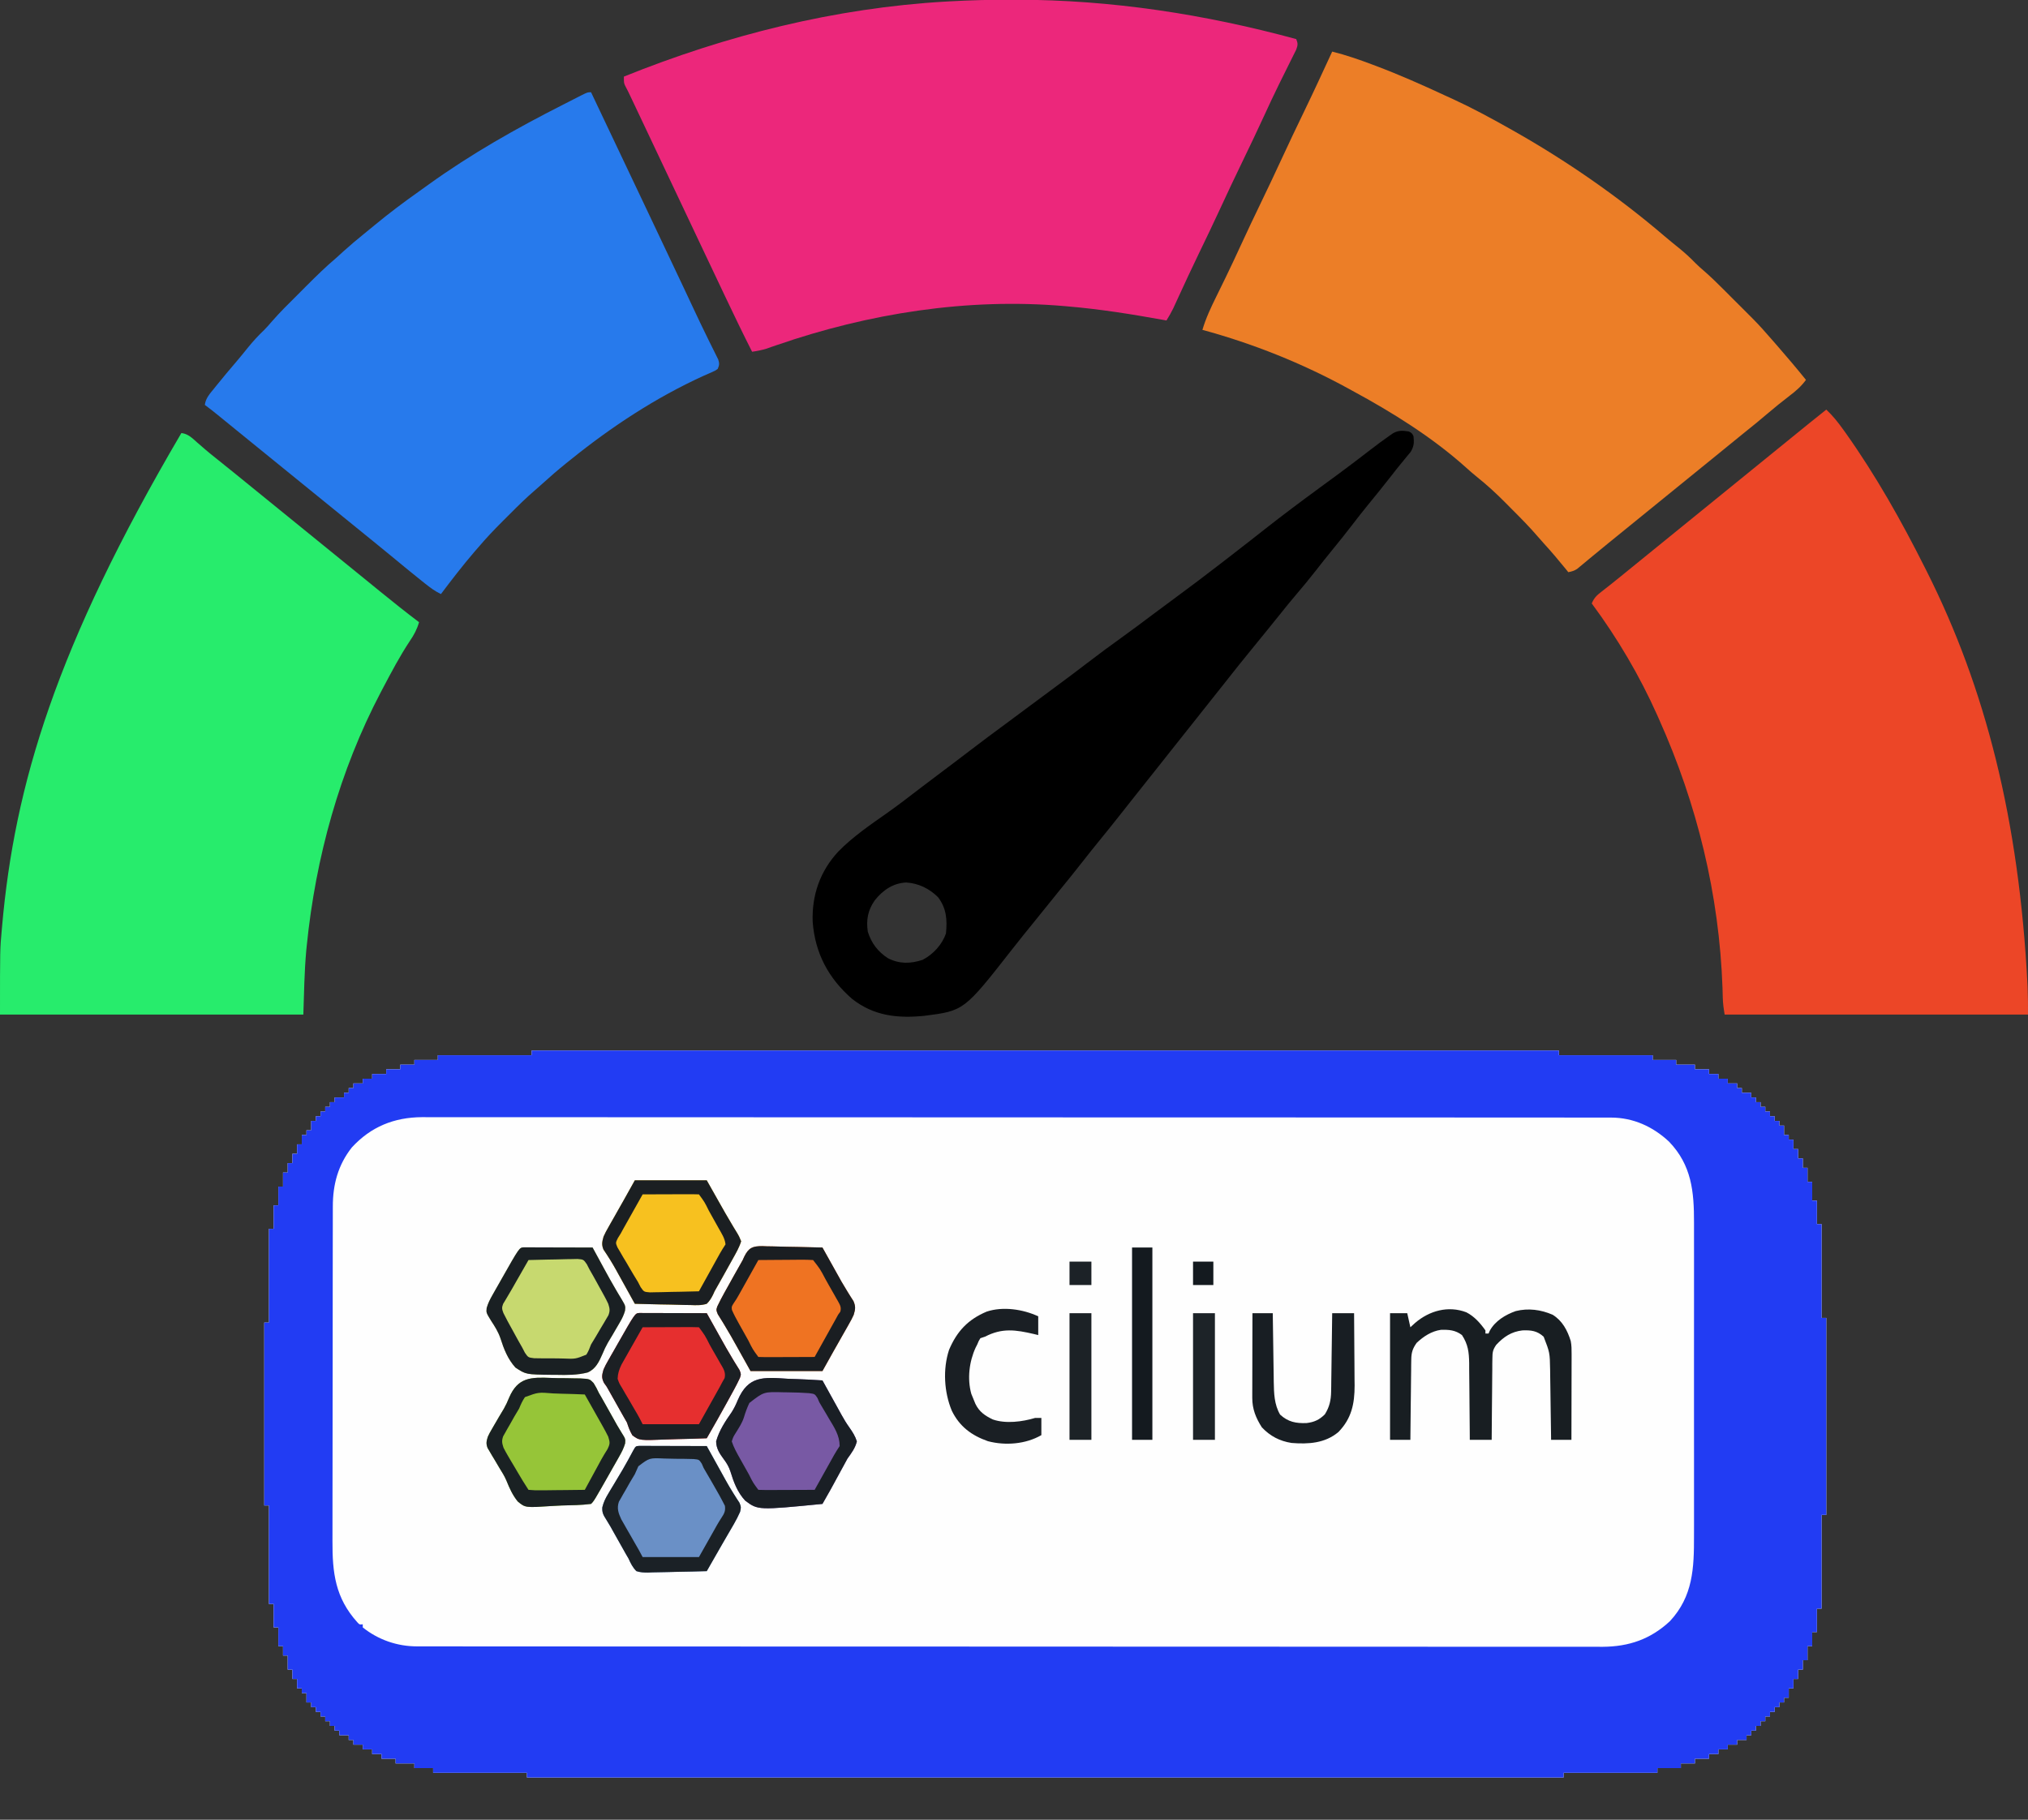 <?xml version="1.0" encoding="UTF-8"?>
<svg version="1.1" xmlns="http://www.w3.org/2000/svg" width="1297" height="1164">
<rect width="100%" height="100%" fill="#333333" stroke="none"/>
<path d="M0 0 C216.81 0 433.62 0 657 0 C657 0.99 657 1.98 657 3 C676.8 3 696.6 3 717 3 C717 3.99 717 4.98 717 6 C721.95 6 726.9 6 732 6 C732 6.99 732 7.98 732 9 C735.96 9 739.92 9 744 9 C744 9.99 744 10.98 744 12 C746.97 12 749.94 12 753 12 C753 12.99 753 13.98 753 15 C754.98 15 756.96 15 759 15 C759 15.99 759 16.98 759 18 C760.98 18 762.96 18 765 18 C765 18.99 765 19.98 765 21 C766.98 21 768.96 21 771 21 C771 21.99 771 22.98 771 24 C771.99 24 772.98 24 774 24 C774 24.99 774 25.98 774 27 C775.98 27 777.96 27 780 27 C780 27.99 780 28.98 780 30 C780.99 30 781.98 30 783 30 C783 30.99 783 31.98 783 33 C783.99 33 784.98 33 786 33 C786 33.99 786 34.98 786 36 C786.99 36 787.98 36 789 36 C789 36.99 789 37.98 789 39 C789.99 39 790.98 39 792 39 C792 39.99 792 40.98 792 42 C792.99 42 793.98 42 795 42 C795 42.99 795 43.98 795 45 C795.99 45 796.98 45 798 45 C798 45.99 798 46.98 798 48 C798.99 48 799.98 48 801 48 C801 49.98 801 51.96 801 54 C801.99 54 802.98 54 804 54 C804 54.99 804 55.98 804 57 C804.99 57 805.98 57 807 57 C807 58.98 807 60.96 807 63 C807.99 63 808.98 63 810 63 C810 64.98 810 66.96 810 69 C810.99 69 811.98 69 813 69 C813 70.98 813 72.96 813 75 C813.99 75 814.98 75 816 75 C816 77.97 816 80.94 816 84 C816.99 84 817.98 84 819 84 C819 87.96 819 91.92 819 96 C819.99 96 820.98 96 822 96 C822 100.95 822 105.9 822 111 C822.99 111 823.98 111 825 111 C825 130.8 825 150.6 825 171 C825.99 171 826.98 171 828 171 C828 212.58 828 254.16 828 297 C827.01 297 826.02 297 825 297 C825 316.8 825 336.6 825 357 C824.01 357 823.02 357 822 357 C822 361.95 822 366.9 822 372 C821.01 372 820.02 372 819 372 C819 374.97 819 377.94 819 381 C818.01 381 817.02 381 816 381 C816 383.97 816 386.94 816 390 C815.01 390 814.02 390 813 390 C813 391.98 813 393.96 813 396 C812.01 396 811.02 396 810 396 C810 397.98 810 399.96 810 402 C809.01 402 808.02 402 807 402 C807 403.98 807 405.96 807 408 C806.01 408 805.02 408 804 408 C804 409.98 804 411.96 804 414 C803.01 414 802.02 414 801 414 C801 414.99 801 415.98 801 417 C800.01 417 799.02 417 798 417 C798 417.99 798 418.98 798 420 C797.01 420 796.02 420 795 420 C795 420.99 795 421.98 795 423 C794.01 423 793.02 423 792 423 C792 423.99 792 424.98 792 426 C791.01 426 790.02 426 789 426 C789 426.99 789 427.98 789 429 C788.01 429 787.02 429 786 429 C786 429.99 786 430.98 786 432 C785.01 432 784.02 432 783 432 C783 432.99 783 433.98 783 435 C782.01 435 781.02 435 780 435 C780 435.99 780 436.98 780 438 C779.01 438 778.02 438 777 438 C777 438.99 777 439.98 777 441 C775.02 441 773.04 441 771 441 C771 441.99 771 442.98 771 444 C769.02 444 767.04 444 765 444 C765 444.99 765 445.98 765 447 C763.02 447 761.04 447 759 447 C759 447.99 759 448.98 759 450 C757.02 450 755.04 450 753 450 C753 450.99 753 451.98 753 453 C750.03 453 747.06 453 744 453 C744 453.99 744 454.98 744 456 C741.03 456 738.06 456 735 456 C735 456.99 735 457.98 735 459 C730.05 459 725.1 459 720 459 C720 459.99 720 460.98 720 462 C700.2 462 680.4 462 660 462 C660 462.99 660 463.98 660 465 C441.21 465 222.42 465 -3 465 C-3 464.01 -3 463.02 -3 462 C-22.8 462 -42.6 462 -63 462 C-63 461.01 -63 460.02 -63 459 C-66.96 459 -70.92 459 -75 459 C-75 458.01 -75 457.02 -75 456 C-78.96 456 -82.92 456 -87 456 C-87 455.01 -87 454.02 -87 453 C-89.97 453 -92.94 453 -96 453 C-96 452.01 -96 451.02 -96 450 C-97.98 450 -99.96 450 -102 450 C-102 449.01 -102 448.02 -102 447 C-103.98 447 -105.96 447 -108 447 C-108 446.01 -108 445.02 -108 444 C-109.98 444 -111.96 444 -114 444 C-114 443.01 -114 442.02 -114 441 C-114.99 441 -115.98 441 -117 441 C-117 440.01 -117 439.02 -117 438 C-118.98 438 -120.96 438 -123 438 C-123 437.01 -123 436.02 -123 435 C-123.99 435 -124.98 435 -126 435 C-126 434.01 -126 433.02 -126 432 C-126.99 432 -127.98 432 -129 432 C-129 431.01 -129 430.02 -129 429 C-129.99 429 -130.98 429 -132 429 C-132 428.01 -132 427.02 -132 426 C-132.99 426 -133.98 426 -135 426 C-135 425.01 -135 424.02 -135 423 C-135.99 423 -136.98 423 -138 423 C-138 422.01 -138 421.02 -138 420 C-138.99 420 -139.98 420 -141 420 C-141 419.01 -141 418.02 -141 417 C-141.99 417 -142.98 417 -144 417 C-144 415.02 -144 413.04 -144 411 C-144.99 411 -145.98 411 -147 411 C-147 410.01 -147 409.02 -147 408 C-147.99 408 -148.98 408 -150 408 C-150 406.02 -150 404.04 -150 402 C-150.99 402 -151.98 402 -153 402 C-153 400.02 -153 398.04 -153 396 C-153.99 396 -154.98 396 -156 396 C-156 393.03 -156 390.06 -156 387 C-156.99 387 -157.98 387 -159 387 C-159 385.02 -159 383.04 -159 381 C-159.99 381 -160.98 381 -162 381 C-162 377.04 -162 373.08 -162 369 C-162.99 369 -163.98 369 -165 369 C-165 364.05 -165 359.1 -165 354 C-165.99 354 -166.98 354 -168 354 C-168 333.21 -168 312.42 -168 291 C-168.99 291 -169.98 291 -171 291 C-171 252.39 -171 213.78 -171 174 C-170.01 174 -169.02 174 -168 174 C-168 154.2 -168 134.4 -168 114 C-167.01 114 -166.02 114 -165 114 C-165 109.05 -165 104.1 -165 99 C-164.01 99 -163.02 99 -162 99 C-162 95.04 -162 91.08 -162 87 C-161.01 87 -160.02 87 -159 87 C-159 84.03 -159 81.06 -159 78 C-158.01 78 -157.02 78 -156 78 C-156 76.02 -156 74.04 -156 72 C-155.01 72 -154.02 72 -153 72 C-153 70.02 -153 68.04 -153 66 C-152.01 66 -151.02 66 -150 66 C-150 64.02 -150 62.04 -150 60 C-149.01 60 -148.02 60 -147 60 C-147 58.02 -147 56.04 -147 54 C-146.01 54 -145.02 54 -144 54 C-144 53.01 -144 52.02 -144 51 C-143.01 51 -142.02 51 -141 51 C-141 49.02 -141 47.04 -141 45 C-140.01 45 -139.02 45 -138 45 C-138 44.01 -138 43.02 -138 42 C-137.01 42 -136.02 42 -135 42 C-135 41.01 -135 40.02 -135 39 C-134.01 39 -133.02 39 -132 39 C-132 38.01 -132 37.02 -132 36 C-131.01 36 -130.02 36 -129 36 C-129 35.01 -129 34.02 -129 33 C-128.01 33 -127.02 33 -126 33 C-126 32.01 -126 31.02 -126 30 C-124.02 30 -122.04 30 -120 30 C-120 29.01 -120 28.02 -120 27 C-119.01 27 -118.02 27 -117 27 C-117 26.01 -117 25.02 -117 24 C-116.01 24 -115.02 24 -114 24 C-114 23.01 -114 22.02 -114 21 C-112.02 21 -110.04 21 -108 21 C-108 20.01 -108 19.02 -108 18 C-106.02 18 -104.04 18 -102 18 C-102 17.01 -102 16.02 -102 15 C-99.03 15 -96.06 15 -93 15 C-93 14.01 -93 13.02 -93 12 C-90.03 12 -87.06 12 -84 12 C-84 11.01 -84 10.02 -84 9 C-81.03 9 -78.06 9 -75 9 C-75 8.01 -75 7.02 -75 6 C-70.05 6 -65.1 6 -60 6 C-60 5.01 -60 4.02 -60 3 C-40.2 3 -20.4 3 0 3 C0 2.01 0 1.02 0 0 Z " fill="#FEFEFE" transform="translate(340,672)"/>
<path d="M0 0 C216.81 0 433.62 0 657 0 C657 0.99 657 1.98 657 3 C676.8 3 696.6 3 717 3 C717 3.99 717 4.98 717 6 C721.95 6 726.9 6 732 6 C732 6.99 732 7.98 732 9 C735.96 9 739.92 9 744 9 C744 9.99 744 10.98 744 12 C746.97 12 749.94 12 753 12 C753 12.99 753 13.98 753 15 C754.98 15 756.96 15 759 15 C759 15.99 759 16.98 759 18 C760.98 18 762.96 18 765 18 C765 18.99 765 19.98 765 21 C766.98 21 768.96 21 771 21 C771 21.99 771 22.98 771 24 C771.99 24 772.98 24 774 24 C774 24.99 774 25.98 774 27 C775.98 27 777.96 27 780 27 C780 27.99 780 28.98 780 30 C780.99 30 781.98 30 783 30 C783 30.99 783 31.98 783 33 C783.99 33 784.98 33 786 33 C786 33.99 786 34.98 786 36 C786.99 36 787.98 36 789 36 C789 36.99 789 37.98 789 39 C789.99 39 790.98 39 792 39 C792 39.99 792 40.98 792 42 C792.99 42 793.98 42 795 42 C795 42.99 795 43.98 795 45 C795.99 45 796.98 45 798 45 C798 45.99 798 46.98 798 48 C798.99 48 799.98 48 801 48 C801 49.98 801 51.96 801 54 C801.99 54 802.98 54 804 54 C804 54.99 804 55.98 804 57 C804.99 57 805.98 57 807 57 C807 58.98 807 60.96 807 63 C807.99 63 808.98 63 810 63 C810 64.98 810 66.96 810 69 C810.99 69 811.98 69 813 69 C813 70.98 813 72.96 813 75 C813.99 75 814.98 75 816 75 C816 77.97 816 80.94 816 84 C816.99 84 817.98 84 819 84 C819 87.96 819 91.92 819 96 C819.99 96 820.98 96 822 96 C822 100.95 822 105.9 822 111 C822.99 111 823.98 111 825 111 C825 130.8 825 150.6 825 171 C825.99 171 826.98 171 828 171 C828 212.58 828 254.16 828 297 C827.01 297 826.02 297 825 297 C825 316.8 825 336.6 825 357 C824.01 357 823.02 357 822 357 C822 361.95 822 366.9 822 372 C821.01 372 820.02 372 819 372 C819 374.97 819 377.94 819 381 C818.01 381 817.02 381 816 381 C816 383.97 816 386.94 816 390 C815.01 390 814.02 390 813 390 C813 391.98 813 393.96 813 396 C812.01 396 811.02 396 810 396 C810 397.98 810 399.96 810 402 C809.01 402 808.02 402 807 402 C807 403.98 807 405.96 807 408 C806.01 408 805.02 408 804 408 C804 409.98 804 411.96 804 414 C803.01 414 802.02 414 801 414 C801 414.99 801 415.98 801 417 C800.01 417 799.02 417 798 417 C798 417.99 798 418.98 798 420 C797.01 420 796.02 420 795 420 C795 420.99 795 421.98 795 423 C794.01 423 793.02 423 792 423 C792 423.99 792 424.98 792 426 C791.01 426 790.02 426 789 426 C789 426.99 789 427.98 789 429 C788.01 429 787.02 429 786 429 C786 429.99 786 430.98 786 432 C785.01 432 784.02 432 783 432 C783 432.99 783 433.98 783 435 C782.01 435 781.02 435 780 435 C780 435.99 780 436.98 780 438 C779.01 438 778.02 438 777 438 C777 438.99 777 439.98 777 441 C775.02 441 773.04 441 771 441 C771 441.99 771 442.98 771 444 C769.02 444 767.04 444 765 444 C765 444.99 765 445.98 765 447 C763.02 447 761.04 447 759 447 C759 447.99 759 448.98 759 450 C757.02 450 755.04 450 753 450 C753 450.99 753 451.98 753 453 C750.03 453 747.06 453 744 453 C744 453.99 744 454.98 744 456 C741.03 456 738.06 456 735 456 C735 456.99 735 457.98 735 459 C730.05 459 725.1 459 720 459 C720 459.99 720 460.98 720 462 C700.2 462 680.4 462 660 462 C660 462.99 660 463.98 660 465 C441.21 465 222.42 465 -3 465 C-3 464.01 -3 463.02 -3 462 C-22.8 462 -42.6 462 -63 462 C-63 461.01 -63 460.02 -63 459 C-66.96 459 -70.92 459 -75 459 C-75 458.01 -75 457.02 -75 456 C-78.96 456 -82.92 456 -87 456 C-87 455.01 -87 454.02 -87 453 C-89.97 453 -92.94 453 -96 453 C-96 452.01 -96 451.02 -96 450 C-97.98 450 -99.96 450 -102 450 C-102 449.01 -102 448.02 -102 447 C-103.98 447 -105.96 447 -108 447 C-108 446.01 -108 445.02 -108 444 C-109.98 444 -111.96 444 -114 444 C-114 443.01 -114 442.02 -114 441 C-114.99 441 -115.98 441 -117 441 C-117 440.01 -117 439.02 -117 438 C-118.98 438 -120.96 438 -123 438 C-123 437.01 -123 436.02 -123 435 C-123.99 435 -124.98 435 -126 435 C-126 434.01 -126 433.02 -126 432 C-126.99 432 -127.98 432 -129 432 C-129 431.01 -129 430.02 -129 429 C-129.99 429 -130.98 429 -132 429 C-132 428.01 -132 427.02 -132 426 C-132.99 426 -133.98 426 -135 426 C-135 425.01 -135 424.02 -135 423 C-135.99 423 -136.98 423 -138 423 C-138 422.01 -138 421.02 -138 420 C-138.99 420 -139.98 420 -141 420 C-141 419.01 -141 418.02 -141 417 C-141.99 417 -142.98 417 -144 417 C-144 415.02 -144 413.04 -144 411 C-144.99 411 -145.98 411 -147 411 C-147 410.01 -147 409.02 -147 408 C-147.99 408 -148.98 408 -150 408 C-150 406.02 -150 404.04 -150 402 C-150.99 402 -151.98 402 -153 402 C-153 400.02 -153 398.04 -153 396 C-153.99 396 -154.98 396 -156 396 C-156 393.03 -156 390.06 -156 387 C-156.99 387 -157.98 387 -159 387 C-159 385.02 -159 383.04 -159 381 C-159.99 381 -160.98 381 -162 381 C-162 377.04 -162 373.08 -162 369 C-162.99 369 -163.98 369 -165 369 C-165 364.05 -165 359.1 -165 354 C-165.99 354 -166.98 354 -168 354 C-168 333.21 -168 312.42 -168 291 C-168.99 291 -169.98 291 -171 291 C-171 252.39 -171 213.78 -171 174 C-170.01 174 -169.02 174 -168 174 C-168 154.2 -168 134.4 -168 114 C-167.01 114 -166.02 114 -165 114 C-165 109.05 -165 104.1 -165 99 C-164.01 99 -163.02 99 -162 99 C-162 95.04 -162 91.08 -162 87 C-161.01 87 -160.02 87 -159 87 C-159 84.03 -159 81.06 -159 78 C-158.01 78 -157.02 78 -156 78 C-156 76.02 -156 74.04 -156 72 C-155.01 72 -154.02 72 -153 72 C-153 70.02 -153 68.04 -153 66 C-152.01 66 -151.02 66 -150 66 C-150 64.02 -150 62.04 -150 60 C-149.01 60 -148.02 60 -147 60 C-147 58.02 -147 56.04 -147 54 C-146.01 54 -145.02 54 -144 54 C-144 53.01 -144 52.02 -144 51 C-143.01 51 -142.02 51 -141 51 C-141 49.02 -141 47.04 -141 45 C-140.01 45 -139.02 45 -138 45 C-138 44.01 -138 43.02 -138 42 C-137.01 42 -136.02 42 -135 42 C-135 41.01 -135 40.02 -135 39 C-134.01 39 -133.02 39 -132 39 C-132 38.01 -132 37.02 -132 36 C-131.01 36 -130.02 36 -129 36 C-129 35.01 -129 34.02 -129 33 C-128.01 33 -127.02 33 -126 33 C-126 32.01 -126 31.02 -126 30 C-124.02 30 -122.04 30 -120 30 C-120 29.01 -120 28.02 -120 27 C-119.01 27 -118.02 27 -117 27 C-117 26.01 -117 25.02 -117 24 C-116.01 24 -115.02 24 -114 24 C-114 23.01 -114 22.02 -114 21 C-112.02 21 -110.04 21 -108 21 C-108 20.01 -108 19.02 -108 18 C-106.02 18 -104.04 18 -102 18 C-102 17.01 -102 16.02 -102 15 C-99.03 15 -96.06 15 -93 15 C-93 14.01 -93 13.02 -93 12 C-90.03 12 -87.06 12 -84 12 C-84 11.01 -84 10.02 -84 9 C-81.03 9 -78.06 9 -75 9 C-75 8.01 -75 7.02 -75 6 C-70.05 6 -65.1 6 -60 6 C-60 5.01 -60 4.02 -60 3 C-40.2 3 -20.4 3 0 3 C0 2.01 0 1.02 0 0 Z M-115 62 C-123.838 73.22 -127.154 85.756 -127.14 99.784 C-127.143 100.776 -127.146 101.768 -127.149 102.79 C-127.158 106.119 -127.16 109.447 -127.161 112.776 C-127.166 115.161 -127.171 117.546 -127.176 119.931 C-127.189 126.415 -127.196 132.899 -127.2 139.382 C-127.203 143.435 -127.207 147.487 -127.212 151.54 C-127.224 162.77 -127.234 174 -127.238 185.23 C-127.238 185.948 -127.238 186.667 -127.238 187.407 C-127.238 188.127 -127.239 188.847 -127.239 189.589 C-127.239 191.048 -127.24 192.507 -127.24 193.966 C-127.24 194.69 -127.241 195.414 -127.241 196.159 C-127.245 207.875 -127.262 219.59 -127.286 231.305 C-127.309 243.347 -127.322 255.389 -127.323 267.43 C-127.324 274.186 -127.33 280.941 -127.348 287.696 C-127.364 294.055 -127.366 300.414 -127.358 306.772 C-127.357 309.101 -127.361 311.429 -127.371 313.757 C-127.452 333.991 -125.631 350.002 -111.48 365.707 C-110.077 367.219 -110.077 367.219 -108 367 C-108 367.66 -108 368.32 -108 369 C-98.078 376.93 -85.971 381.121 -73.307 381.128 C-72.187 381.131 -71.068 381.134 -69.914 381.137 C-68.692 381.135 -67.47 381.133 -66.21 381.131 C-64.9 381.133 -63.591 381.136 -62.241 381.138 C-58.595 381.143 -54.95 381.143 -51.304 381.141 C-47.342 381.14 -43.379 381.145 -39.416 381.149 C-31.553 381.157 -23.689 381.159 -15.825 381.16 C-6.408 381.161 3.01 381.167 12.427 381.174 C35.19 381.19 57.952 381.196 80.714 381.201 C91.481 381.203 102.248 381.207 113.015 381.211 C149.867 381.223 186.719 381.234 223.57 381.238 C225.884 381.238 228.198 381.238 230.511 381.238 C232.83 381.238 235.15 381.239 237.469 381.239 C242.122 381.239 246.774 381.24 251.427 381.24 C253.157 381.24 253.157 381.24 254.923 381.241 C292.332 381.244 329.742 381.26 367.151 381.283 C406.697 381.308 446.243 381.322 485.789 381.323 C490.13 381.323 494.471 381.323 498.811 381.324 C500.415 381.324 500.415 381.324 502.05 381.324 C519.255 381.325 536.459 381.336 553.664 381.35 C570.955 381.365 588.246 381.368 605.537 381.36 C615.81 381.356 626.083 381.359 636.356 381.375 C643.22 381.385 650.084 381.384 656.948 381.374 C660.858 381.368 664.768 381.368 668.678 381.38 C672.24 381.392 675.803 381.389 679.366 381.376 C681.238 381.372 683.111 381.383 684.984 381.395 C701.822 381.291 715.632 376.535 728 365 C742.787 349.062 743.447 331.053 743.388 310.43 C743.392 308.043 743.398 305.657 743.404 303.271 C743.416 297.485 743.415 291.7 743.406 285.914 C743.399 281.208 743.398 276.502 743.401 271.796 C743.402 271.124 743.402 270.452 743.403 269.76 C743.404 268.394 743.405 267.028 743.406 265.662 C743.414 252.883 743.405 240.104 743.388 227.325 C743.375 216.381 743.377 205.438 743.391 194.494 C743.407 181.758 743.413 169.021 743.404 156.285 C743.403 154.925 743.402 153.564 743.401 152.204 C743.401 151.2 743.401 151.2 743.4 150.176 C743.397 145.48 743.402 140.785 743.409 136.09 C743.418 129.76 743.411 123.43 743.394 117.1 C743.39 114.783 743.391 112.466 743.398 110.149 C743.45 90.277 741.927 73.352 727.406 58.25 C717.117 48.629 704.495 42.88 690.293 42.872 C689.17 42.869 688.047 42.866 686.891 42.863 C685.665 42.865 684.439 42.867 683.176 42.869 C681.863 42.867 680.549 42.864 679.196 42.862 C675.54 42.857 671.884 42.857 668.228 42.859 C664.254 42.86 660.281 42.855 656.307 42.851 C648.421 42.843 640.535 42.841 632.649 42.84 C623.205 42.839 613.761 42.833 604.318 42.826 C581.492 42.81 558.666 42.804 535.84 42.799 C525.044 42.797 514.247 42.793 503.451 42.789 C466.499 42.777 429.547 42.766 392.595 42.762 C390.276 42.762 387.956 42.762 385.636 42.762 C383.31 42.762 380.985 42.761 378.66 42.761 C373.994 42.761 369.329 42.76 364.664 42.76 C362.928 42.76 362.928 42.76 361.158 42.759 C323.645 42.756 286.131 42.74 248.618 42.717 C208.964 42.692 169.309 42.678 129.655 42.677 C125.302 42.677 120.95 42.677 116.598 42.676 C115.526 42.676 114.455 42.676 113.351 42.676 C96.098 42.675 78.844 42.664 61.591 42.65 C44.253 42.635 26.915 42.632 9.577 42.64 C-0.725 42.644 -11.027 42.641 -21.329 42.625 C-28.212 42.615 -35.094 42.616 -41.976 42.626 C-45.897 42.632 -49.818 42.632 -53.739 42.62 C-57.31 42.608 -60.882 42.611 -64.454 42.624 C-66.333 42.628 -68.213 42.617 -70.093 42.605 C-87.963 42.715 -102.829 48.735 -115 62 Z " fill="#223CF3" transform="translate(340,672)"/>
<path d="M0 0 C0.946 0.001 1.893 0.001 2.868 0.002 C63.751 0.106 123.11 9.249 181.812 25.188 C182.988 28.016 182.838 29.119 181.755 32.043 C180.929 33.692 180.929 33.692 180.086 35.375 C179.787 35.981 179.488 36.587 179.18 37.211 C178.533 38.522 177.879 39.829 177.222 41.135 C175.457 44.638 173.73 48.161 171.996 51.68 C171.641 52.397 171.287 53.114 170.921 53.852 C167.579 60.619 164.4 67.454 161.25 74.312 C156.869 83.82 152.386 93.272 147.812 102.688 C142.638 113.342 137.6 124.054 132.637 134.809 C128.424 143.919 124.087 152.964 119.709 161.995 C115.034 171.665 110.509 181.401 106.037 191.166 C105.527 192.274 105.017 193.382 104.492 194.523 C103.823 195.986 103.823 195.986 103.14 197.478 C101.832 200.148 100.38 202.663 98.812 205.188 C97.442 204.938 97.442 204.938 96.044 204.684 C76.017 201.073 56.107 197.91 35.812 196.188 C35.023 196.117 34.234 196.046 33.421 195.974 C-28.619 190.633 -91.719 200.658 -150.316 220.899 C-151.516 221.312 -152.717 221.724 -153.953 222.148 C-155.013 222.518 -156.073 222.887 -157.165 223.267 C-160.167 224.181 -163.084 224.745 -166.188 225.188 C-171.981 213.724 -177.57 202.173 -183.062 190.562 C-183.893 188.81 -184.723 187.058 -185.554 185.306 C-187.262 181.703 -188.968 178.1 -190.674 174.497 C-193.057 169.463 -195.442 164.431 -197.828 159.398 C-205.475 143.269 -213.106 127.132 -220.725 110.989 C-226.115 99.572 -231.51 88.157 -236.914 76.746 C-237.715 75.053 -238.516 73.361 -239.317 71.668 C-240.429 69.32 -241.54 66.973 -242.652 64.625 C-242.982 63.929 -243.311 63.233 -243.65 62.515 C-245.453 58.705 -245.453 58.705 -247.408 54.973 C-248.188 53.188 -248.188 53.188 -248.188 49.188 C-182.44 22.664 -113.144 5.26 -42.188 1.188 C-41.108 1.126 -41.108 1.126 -40.007 1.062 C-26.668 0.315 -13.359 -0.016 0 0 Z " fill="#EC277B" transform="translate(647.188,-0.188)"/>
<path d="M0 0 C4.148 3.913 7.494 8.12 10.812 12.75 C11.37 13.527 11.928 14.305 12.502 15.105 C31.754 42.264 48.081 71.28 63 101 C63.484 101.959 63.968 102.918 64.467 103.906 C101.718 178.122 123.249 262.169 128.668 367.637 C128.702 368.434 128.736 369.23 128.772 370.051 C128.997 375.715 129 381.321 129 387 C64.98 387 0.96 387 -65 387 C-65.65 383.097 -66.129 379.86 -66.211 376 C-66.237 375.046 -66.263 374.093 -66.29 373.111 C-66.318 372.084 -66.346 371.058 -66.375 370 C-68.474 310.261 -82.582 252.444 -107 198 C-107.378 197.147 -107.757 196.294 -108.146 195.415 C-119.347 170.309 -133.632 146.084 -150 124 C-148.558 120.531 -146.847 118.824 -143.875 116.562 C-139.327 113.034 -134.835 109.45 -130.375 105.812 C-128.987 104.683 -127.599 103.555 -126.211 102.426 C-125.164 101.574 -125.164 101.574 -124.097 100.706 C-120.732 97.969 -117.366 95.235 -114 92.5 C-112.667 91.417 -111.333 90.333 -110 89.25 C-86 69.75 -62 50.25 -38 30.75 C-37.34 30.213 -36.679 29.677 -35.999 29.124 C-34.67 28.044 -33.342 26.965 -32.013 25.886 C-28.604 23.117 -25.196 20.346 -21.789 17.574 C-14.55 11.686 -7.302 5.81 0 0 Z " fill="#EC4627" transform="translate(1168,262)"/>
<path d="M0 0 C8.848 2.195 17.354 5.164 25.875 8.375 C26.565 8.634 27.255 8.892 27.965 9.159 C42.947 14.797 57.487 21.257 72 28 C73.752 28.8 75.505 29.6 77.258 30.398 C89.486 36.02 101.272 42.406 113 49 C113.831 49.467 114.661 49.934 115.517 50.415 C150.022 69.909 182.77 92.605 212.895 118.367 C215.844 120.883 218.855 123.319 221.875 125.75 C225.543 128.733 228.946 131.811 232.218 135.219 C233.991 136.991 235.831 138.62 237.736 140.248 C241.834 143.811 245.702 147.557 249.535 151.402 C250.218 152.084 250.9 152.765 251.603 153.467 C253.033 154.897 254.463 156.328 255.891 157.76 C258.057 159.932 260.228 162.098 262.4 164.264 C263.8 165.664 265.199 167.064 266.598 168.465 C267.236 169.102 267.875 169.738 268.533 170.394 C272.886 174.769 276.979 179.32 281 184 C282.069 185.226 283.14 186.451 284.211 187.676 C290.604 195.017 296.897 202.415 303 210 C300.001 214.092 296.583 217.094 292.562 220.125 C287.692 223.87 282.919 227.693 278.25 231.688 C273.712 235.565 269.114 239.349 264.438 243.059 C260.963 245.826 257.533 248.648 254.098 251.465 C250.511 254.403 246.912 257.327 243.312 260.25 C242.634 260.801 241.955 261.353 241.255 261.921 C239.864 263.051 238.472 264.181 237.081 265.311 C233.72 268.04 230.36 270.77 227 273.5 C225.667 274.583 224.333 275.667 223 276.75 C222.34 277.286 221.68 277.822 221 278.375 C208.333 288.667 195.667 298.958 183 309.25 C182.339 309.787 181.678 310.324 180.997 310.878 C179.674 311.952 178.351 313.026 177.026 314.099 C173.526 316.936 170.042 319.791 166.578 322.672 C165.854 323.271 165.129 323.869 164.383 324.486 C162.993 325.636 161.607 326.79 160.227 327.951 C159.6 328.467 158.974 328.984 158.328 329.516 C157.781 329.972 157.233 330.429 156.669 330.899 C154.802 332.13 153.183 332.58 151 333 C150.455 332.322 149.909 331.644 149.348 330.945 C144.814 325.35 140.196 319.898 135.336 314.582 C134.075 313.188 132.819 311.788 131.6 310.357 C126.477 304.365 120.966 298.779 115.395 293.21 C113.762 291.574 112.137 289.931 110.512 288.287 C104.778 282.523 98.937 277.134 92.564 272.067 C90.089 270.072 87.724 267.999 85.367 265.867 C63.943 246.645 38.25 230.669 13 217 C11.672 216.271 11.672 216.271 10.318 215.526 C-19.112 199.405 -50.61 186.792 -83 178 C-80.777 170.512 -77.56 163.659 -74.107 156.675 C-72.408 153.236 -70.728 149.788 -69.047 146.34 C-68.705 145.639 -68.363 144.938 -68.01 144.215 C-64.708 137.435 -61.53 130.6 -58.375 123.75 C-54.167 114.625 -49.88 105.544 -45.5 96.5 C-41.08 87.372 -36.751 78.208 -32.5 69 C-27.737 58.684 -22.857 48.43 -17.904 38.204 C-11.784 25.54 -5.887 12.774 0 0 Z " fill="#EC7E27" transform="translate(852,33)"/>
<path d="M0 0 C4.33 0.492 6.999 3.293 10.125 6.062 C11.297 7.078 12.47 8.092 13.645 9.105 C14.219 9.604 14.793 10.102 15.385 10.615 C17.488 12.419 19.641 14.153 21.812 15.875 C26.108 19.282 30.372 22.728 34.625 26.188 C35.308 26.743 35.991 27.298 36.695 27.871 C38.098 29.012 39.5 30.153 40.903 31.294 C44.268 34.031 47.634 36.765 51 39.5 C52.333 40.583 53.667 41.667 55 42.75 C55.66 43.286 56.32 43.822 57 44.375 C111 88.25 111 88.25 113.001 89.876 C114.331 90.957 115.662 92.038 116.993 93.118 C120.368 95.859 123.74 98.603 127.105 101.355 C135.298 108.047 143.572 114.607 152 121 C150.672 125.601 148.818 129.054 146.125 133 C139.749 142.624 134.377 152.795 129 163 C128.528 163.893 128.055 164.785 127.569 165.705 C101.211 215.861 85.854 271.614 80.188 327.875 C80.076 328.975 79.964 330.076 79.848 331.209 C78.631 344.794 78.471 358.339 78 372 C13.98 372 -50.04 372 -116 372 C-116 330.041 -116 330.041 -114.875 317.875 C-114.811 317.144 -114.747 316.413 -114.681 315.66 C-106.727 225.294 -80.254 136.609 0 0 Z " fill="#27EC6C" transform="translate(116,277)"/>
<path d="M0 0 C11.23 23.629 22.447 47.263 33.642 70.909 C36.282 76.484 38.924 82.059 41.566 87.633 C53.79 113.417 53.79 113.417 59.301 125.137 C59.648 125.875 59.995 126.614 60.353 127.374 C62.043 130.969 63.732 134.564 65.416 138.162 C68.386 144.497 71.383 150.814 74.477 157.09 C75.002 158.162 75.527 159.234 76.069 160.338 C77.033 162.298 78.007 164.253 78.992 166.203 C79.408 167.051 79.825 167.899 80.254 168.773 C80.618 169.5 80.982 170.226 81.358 170.974 C82.149 173.47 82.085 174.62 81 177 C79.324 178.166 79.324 178.166 77.117 179.121 C75.878 179.678 75.878 179.678 74.615 180.246 C73.711 180.639 72.807 181.032 71.875 181.438 C41.385 195.337 13.038 213.984 -13 235 C-13.977 235.782 -14.954 236.565 -15.961 237.371 C-21.257 241.651 -26.392 246.069 -31.418 250.664 C-32.823 251.935 -34.233 253.199 -35.674 254.429 C-41.397 259.327 -46.734 264.581 -52.046 269.915 C-53.56 271.435 -55.079 272.949 -56.6 274.463 C-61.943 279.802 -67.118 285.231 -72 291 C-72.877 292.01 -73.755 293.019 -74.633 294.027 C-82.107 302.755 -89.093 311.819 -96 321 C-99.784 319.197 -102.924 316.855 -106.188 314.25 C-106.795 313.769 -107.402 313.288 -108.028 312.792 C-114.319 307.788 -120.513 302.666 -126.707 297.543 C-130.808 294.153 -134.931 290.79 -139.062 287.438 C-139.718 286.905 -140.374 286.373 -141.05 285.825 C-142.372 284.753 -143.694 283.681 -145.016 282.609 C-148.346 279.908 -151.673 277.204 -155 274.5 C-156.333 273.417 -157.667 272.333 -159 271.25 C-215 225.75 -215 225.75 -217.003 224.123 C-218.326 223.047 -219.65 221.972 -220.974 220.897 C-224.458 218.066 -227.941 215.234 -231.422 212.398 C-232.146 211.809 -232.871 211.219 -233.617 210.611 C-235.003 209.483 -236.389 208.354 -237.773 207.225 C-240.807 204.756 -243.843 202.312 -247 200 C-246.473 195.69 -243.765 192.816 -241.125 189.562 C-240.635 188.949 -240.144 188.335 -239.639 187.702 C-235.398 182.421 -231.031 177.248 -226.629 172.102 C-224.133 169.176 -221.721 166.186 -219.312 163.188 C-216.118 159.259 -212.789 155.629 -209.117 152.145 C-207.365 150.369 -205.773 148.57 -204.16 146.672 C-198.911 140.628 -193.188 135.039 -187.521 129.391 C-185.567 127.442 -183.618 125.488 -181.67 123.533 C-175.615 117.475 -169.55 111.527 -163 106 C-161.392 104.546 -159.788 103.088 -158.188 101.625 C-153.924 97.782 -149.554 94.107 -145.09 90.5 C-142.84 88.68 -140.605 86.848 -138.379 85 C-129.26 77.461 -119.876 70.405 -110.217 63.573 C-108.088 62.063 -105.971 60.538 -103.855 59.008 C-76.737 39.486 -47.767 23.093 -18 8 C-16.269 7.115 -14.539 6.23 -12.809 5.344 C-11.352 4.603 -9.895 3.864 -8.438 3.125 C-7.795 2.797 -7.152 2.469 -6.49 2.131 C-2.235 0 -2.235 0 0 0 Z " fill="#277AEC" transform="translate(378,59)"/>
<path d="M0 0 C2 1.062 2 1.062 3 3 C3.427 7.174 3.363 9.388 1.199 13.035 C-0.044 14.534 -0.044 14.534 -1.312 16.062 C-2.24 17.203 -3.167 18.344 -4.094 19.484 C-4.576 20.065 -5.058 20.646 -5.555 21.244 C-7.407 23.494 -9.192 25.792 -10.978 28.094 C-15.963 34.513 -21.092 40.814 -26.234 47.109 C-29.558 51.19 -32.808 55.314 -36 59.5 C-40.26 65.086 -44.662 70.543 -49.109 75.982 C-52.669 80.342 -56.168 84.745 -59.625 89.188 C-63.66 94.364 -67.83 99.403 -72.091 104.394 C-75.405 108.28 -78.62 112.23 -81.793 116.23 C-84.569 119.714 -87.377 123.17 -90.188 126.625 C-90.741 127.307 -91.295 127.988 -91.866 128.69 C-94.688 132.16 -97.512 135.628 -100.34 139.094 C-105.924 145.943 -111.464 152.82 -116.907 159.782 C-120.242 164.045 -123.613 168.278 -127 172.5 C-130.86 177.313 -134.696 182.143 -138.5 187 C-142.804 192.494 -147.153 197.95 -151.52 203.395 C-154.871 207.577 -158.195 211.781 -161.5 216 C-165.804 221.495 -170.154 226.952 -174.522 232.397 C-177.855 236.556 -181.155 240.739 -184.438 244.938 C-188.943 250.696 -193.541 256.374 -198.164 262.039 C-201.655 266.324 -205.098 270.643 -208.5 275 C-213.586 281.512 -218.791 287.924 -224.012 294.328 C-226.357 297.206 -228.686 300.097 -231 303 C-233.853 306.579 -236.734 310.133 -239.626 313.681 C-244.385 319.519 -249.111 325.378 -253.75 331.312 C-284.444 370.528 -284.444 370.528 -309.847 373.785 C-326.942 375.495 -342.053 373.895 -356 363 C-371.195 349.761 -379.711 333.781 -381.254 313.695 C-381.855 296.6 -376.554 281.302 -364.866 268.695 C-355.576 259.206 -344.368 251.577 -333.535 243.964 C-326.261 238.827 -319.235 233.357 -312.164 227.945 C-307.796 224.603 -303.407 221.291 -299 218 C-292.864 213.416 -286.772 208.777 -280.688 204.125 C-273.118 198.342 -265.494 192.642 -257.813 187.008 C-252.852 183.369 -247.915 179.7 -243 176 C-237.3 171.709 -231.565 167.47 -225.812 163.25 C-218.961 158.222 -212.183 153.106 -205.438 147.938 C-198.285 142.459 -191.06 137.106 -183.736 131.861 C-177.266 127.219 -170.897 122.451 -164.538 117.66 C-158.824 113.359 -153.079 109.105 -147.312 104.875 C-139.1 98.845 -130.988 92.693 -122.917 86.476 C-121.127 85.098 -119.336 83.724 -117.543 82.352 C-112.105 78.186 -106.695 73.987 -101.312 69.75 C-98.875 67.833 -96.438 65.916 -94 64 C-93.318 63.464 -92.636 62.927 -91.934 62.375 C-80.452 53.354 -68.788 44.616 -57 36 C-53.873 33.711 -50.748 31.42 -47.625 29.125 C-46.854 28.558 -46.082 27.992 -45.288 27.408 C-38.22 22.198 -31.241 16.872 -24.292 11.504 C-20.304 8.441 -16.287 5.433 -12.156 2.566 C-11.113 1.842 -11.113 1.842 -10.049 1.104 C-6.488 -0.815 -3.965 -0.615 0 0 Z M-341.594 299.973 C-346.023 306.359 -347.088 312.392 -346 320 C-343.694 327.333 -339.482 332.876 -333 337 C-325.684 340.677 -318.714 340.504 -311 338 C-304.254 334.525 -298.411 328.234 -296 321 C-295.148 312.324 -295.668 305.127 -301 298 C-306.566 292.399 -313.486 289.027 -321.375 288.5 C-329.84 288.85 -336.474 293.488 -341.594 299.973 Z " fill="#000000" transform="translate(901,276)"/>
<path d="M0 0 C0.797 0.002 1.594 0.004 2.416 0.007 C3.317 0.007 4.217 0.007 5.146 0.007 C6.125 0.012 7.104 0.017 8.113 0.023 C9.11 0.024 10.108 0.025 11.135 0.027 C14.335 0.033 17.534 0.045 20.734 0.058 C22.897 0.063 25.061 0.067 27.224 0.071 C32.54 0.082 37.856 0.099 43.171 0.12 C43.798 1.253 43.798 1.253 44.437 2.408 C46.022 5.272 47.609 8.134 49.196 10.997 C49.876 12.224 50.555 13.452 51.235 14.679 C51.894 15.872 52.555 17.064 53.216 18.256 C53.877 19.448 54.536 20.642 55.193 21.837 C56.819 24.779 58.498 27.635 60.3 30.478 C60.957 31.52 61.615 32.562 62.292 33.636 C62.894 34.551 63.495 35.467 64.114 36.41 C65.171 39.12 65.171 39.12 64.51 42.17 C63.315 44.803 62.084 47.31 60.632 49.808 C60.133 50.673 59.635 51.538 59.121 52.429 C58.601 53.317 58.082 54.205 57.546 55.12 C56.533 56.87 55.52 58.62 54.507 60.37 C53.985 61.269 53.463 62.167 52.924 63.093 C49.647 68.753 46.412 74.438 43.171 80.12 C36.855 80.323 30.539 80.463 24.22 80.56 C22.071 80.6 19.923 80.654 17.775 80.724 C14.684 80.821 11.596 80.866 8.503 80.902 C7.545 80.943 6.586 80.984 5.599 81.027 C2.903 81.028 0.742 80.937 -1.829 80.12 C-4.193 77.756 -5.462 75.145 -6.829 72.12 C-7.389 71.16 -7.949 70.201 -8.526 69.212 C-9.019 68.335 -9.512 67.458 -10.02 66.554 C-10.572 65.574 -11.125 64.593 -11.694 63.583 C-12.254 62.585 -12.814 61.586 -13.391 60.558 C-14.517 58.556 -15.644 56.555 -16.77 54.554 C-17.294 53.613 -17.817 52.671 -18.356 51.702 C-19.252 50.132 -20.178 48.578 -21.156 47.058 C-22.945 44.261 -23.868 42.627 -23.609 39.263 C-22.785 35.946 -21.636 33.594 -19.879 30.671 C-19.278 29.657 -18.677 28.643 -18.057 27.599 C-17.425 26.554 -16.793 25.509 -16.141 24.433 C-14.907 22.367 -13.673 20.301 -12.442 18.234 C-11.839 17.225 -11.237 16.216 -10.616 15.177 C-8.309 11.232 -6.133 7.223 -3.982 3.191 C-2.289 0.151 -2.289 0.151 0 0 Z " fill="#6A90C6" transform="translate(408.829,924.88)"/>
<path d="M0 0 C0.797 0.002 1.594 0.004 2.416 0.007 C3.317 0.007 4.217 0.007 5.146 0.007 C6.125 0.012 7.104 0.017 8.113 0.023 C9.11 0.024 10.108 0.025 11.135 0.027 C14.335 0.033 17.534 0.045 20.734 0.058 C22.897 0.063 25.061 0.067 27.224 0.071 C32.54 0.082 37.856 0.099 43.171 0.12 C43.554 0.804 43.936 1.488 44.33 2.193 C45.468 4.229 46.606 6.265 47.746 8.301 C49.032 10.601 50.316 12.903 51.597 15.205 C55.677 22.521 55.677 22.521 59.953 29.722 C60.336 30.355 60.72 30.989 61.115 31.641 C62.099 33.252 63.103 34.851 64.109 36.448 C65.171 39.12 65.171 39.12 64.396 41.487 C63.218 44.02 61.974 46.478 60.632 48.929 C60.133 49.842 59.635 50.755 59.121 51.696 C58.601 52.641 58.082 53.585 57.546 54.558 C57.05 55.467 56.554 56.377 56.042 57.314 C51.848 64.971 47.52 72.55 43.171 80.12 C36.873 80.374 30.577 80.549 24.275 80.67 C22.133 80.72 19.991 80.788 17.85 80.875 C0.155 81.573 0.155 81.573 -4.362 78.265 C-5.971 75.604 -6.874 73.076 -7.829 70.12 C-8.898 68.154 -10.007 66.21 -11.153 64.288 C-12.275 62.296 -13.396 60.302 -14.516 58.308 C-15.644 56.301 -16.773 54.294 -17.903 52.288 C-18.639 50.978 -18.639 50.978 -19.39 49.641 C-20.796 47.079 -20.796 47.079 -22.574 44.672 C-24.229 41.306 -23.852 39.693 -22.829 36.12 C-21.525 33.303 -21.525 33.303 -19.879 30.417 C-19.278 29.354 -18.677 28.29 -18.057 27.194 C-17.109 25.549 -17.109 25.549 -16.141 23.87 C-15.528 22.789 -14.915 21.707 -14.284 20.593 C-2.671 0.176 -2.671 0.176 0 0 Z " fill="#E62F2F" transform="translate(408.829,839.88)"/>
<path d="M0 0 C2.17 0.085 4.341 0.163 6.512 0.232 C11.807 0.419 17.089 0.702 22.375 1.062 C23.002 2.195 23.002 2.195 23.641 3.351 C25.226 6.214 26.812 9.077 28.399 11.939 C29.079 13.166 29.759 14.394 30.438 15.622 C31.098 16.814 31.759 18.006 32.421 19.197 C33.082 20.392 33.738 21.589 34.387 22.79 C36.009 25.758 37.673 28.481 39.644 31.244 C41.691 34.186 43.292 36.643 44.375 40.062 C43.314 44.381 40.946 47.489 38.375 51.062 C37.324 52.928 36.301 54.808 35.305 56.703 C34.286 58.573 33.268 60.443 32.25 62.312 C31.738 63.254 31.226 64.195 30.699 65.164 C30.198 66.084 29.696 67.005 29.18 67.953 C28.736 68.768 28.292 69.583 27.835 70.423 C26.047 73.655 24.213 76.859 22.375 80.062 C-18.821 84.09 -18.821 84.09 -27.049 77.965 C-32.073 72.499 -34.409 66.092 -36.561 59.079 C-37.589 56.165 -38.742 54.142 -40.578 51.68 C-43.286 48 -45.548 44.762 -45.625 40.062 C-43.719 33.146 -39.692 27.091 -35.612 21.266 C-34.005 18.675 -32.903 16.419 -31.775 13.623 C-25.058 -1.908 -15.585 -1.066 0 0 Z " fill="#7859A4" transform="translate(503.625,881.938)"/>
<path d="M0 0 C0.98 0.041 1.961 0.083 2.971 0.125 C3.985 0.136 4.999 0.148 6.043 0.159 C9.275 0.204 12.502 0.304 15.733 0.406 C17.926 0.447 20.119 0.483 22.313 0.516 C27.683 0.604 33.051 0.738 38.42 0.906 C38.808 1.601 39.195 2.295 39.594 3.011 C41.389 6.227 43.186 9.442 44.983 12.656 C45.592 13.748 46.201 14.84 46.828 15.965 C47.437 17.054 48.046 18.143 48.674 19.266 C49.285 20.365 49.896 21.464 50.526 22.596 C51.801 24.824 53.121 27.026 54.482 29.201 C55.131 30.244 55.779 31.286 56.447 32.359 C57.042 33.284 57.636 34.209 58.248 35.161 C59.737 38.648 59.474 40.289 58.42 43.906 C57.009 46.923 57.009 46.923 55.217 50.082 C54.897 50.652 54.578 51.221 54.248 51.808 C53.231 53.616 52.201 55.418 51.17 57.219 C50.493 58.416 49.818 59.613 49.143 60.811 C47.883 63.044 46.618 65.274 45.349 67.501 C43.014 71.622 40.72 75.766 38.42 79.906 C23.24 79.906 8.06 79.906 -7.58 79.906 C-14.08 68.281 -14.08 68.281 -16.18 64.51 C-18.843 59.735 -21.505 54.969 -24.361 50.305 C-24.745 49.671 -25.128 49.038 -25.523 48.385 C-26.508 46.775 -27.512 45.176 -28.517 43.578 C-29.58 40.906 -29.58 40.906 -28.853 38.621 C-27.439 35.606 -25.898 32.704 -24.279 29.793 C-23.802 28.933 -23.802 28.933 -23.315 28.056 C-22.643 26.848 -21.97 25.64 -21.295 24.433 C-20.277 22.612 -19.265 20.788 -18.254 18.963 C-16.381 15.599 -14.507 12.239 -12.58 8.906 C-12.259 8.194 -11.938 7.482 -11.607 6.748 C-8.747 1.023 -6.323 -0.004 0 0 Z " fill="#EF7322" transform="translate(487.58,797.094)"/>
<path d="M0 0 C3.129 0.134 6.242 0.144 9.374 0.135 C11.367 0.171 13.361 0.213 15.354 0.262 C16.284 0.268 17.215 0.274 18.173 0.28 C24.453 0.624 24.453 0.624 26.988 3.243 C28.293 5.3 29.35 7.361 30.37 9.571 C31.21 11.011 31.21 11.011 32.067 12.479 C32.56 13.357 33.053 14.234 33.561 15.137 C34.113 16.118 34.666 17.098 35.235 18.108 C35.795 19.107 36.355 20.105 36.932 21.134 C38.058 23.135 39.185 25.136 40.311 27.137 C40.835 28.077 41.358 29.017 41.897 29.986 C42.797 31.566 43.725 33.132 44.697 34.668 C47.424 38.996 47.424 38.996 47.15 41.914 C46.256 44.959 44.986 47.416 43.42 50.177 C42.819 51.243 42.218 52.31 41.598 53.409 C40.966 54.514 40.334 55.62 39.682 56.759 C38.763 58.388 38.763 58.388 37.825 60.05 C27.289 78.651 27.289 78.651 25.37 80.571 C19.184 81.395 12.848 81.4 6.617 81.58 C4.509 81.657 2.401 81.766 0.295 81.908 C-16.653 83.033 -16.653 83.033 -21.5 79.026 C-24.772 75.011 -26.797 70.485 -28.727 65.711 C-29.961 62.788 -31.577 60.173 -33.267 57.493 C-34.285 55.769 -35.302 54.045 -36.318 52.321 C-36.853 51.438 -37.389 50.555 -37.941 49.645 C-38.44 48.791 -38.94 47.936 -39.455 47.055 C-40.121 45.937 -40.121 45.937 -40.801 44.797 C-41.87 41.928 -41.541 40.471 -40.63 37.571 C-39.558 35.314 -39.558 35.314 -38.224 33.016 C-37.727 32.153 -37.229 31.289 -36.716 30.399 C-36.193 29.507 -35.67 28.615 -35.13 27.696 C-34.638 26.843 -34.146 25.989 -33.638 25.11 C-32.583 23.288 -31.499 21.483 -30.393 19.691 C-29.038 17.292 -28.02 15.12 -27.016 12.582 C-21.423 -0.393 -13.253 -0.592 0 0 Z " fill="#96C538" transform="translate(352.63,881.429)"/>
<path d="M0 0 C1.222 0.003 1.222 0.003 2.47 0.007 C3.851 0.007 3.851 0.007 5.26 0.007 C6.261 0.012 7.262 0.017 8.294 0.023 C9.313 0.024 10.333 0.025 11.383 0.027 C14.654 0.033 17.925 0.045 21.196 0.058 C23.407 0.063 25.619 0.067 27.831 0.071 C33.265 0.082 38.699 0.099 44.133 0.12 C44.971 1.661 45.809 3.201 46.647 4.742 C47.393 6.114 47.393 6.114 48.155 7.515 C49.221 9.477 50.286 11.44 51.351 13.403 C53.83 17.962 56.33 22.5 58.969 26.968 C59.39 27.687 59.811 28.405 60.245 29.146 C61.028 30.473 61.822 31.794 62.629 33.107 C65.201 37.491 65.201 37.491 64.874 40.537 C64.109 43.205 63.119 45.277 61.727 47.675 C61.23 48.539 60.732 49.402 60.219 50.292 C59.696 51.184 59.173 52.076 58.633 52.995 C58.141 53.849 57.649 54.702 57.141 55.581 C56.085 57.404 55.003 59.211 53.898 61.004 C52.55 63.384 51.516 65.561 50.499 68.075 C48.314 73.056 46.168 77.828 40.926 80.06 C34.339 81.747 27.702 81.71 20.946 81.558 C19.923 81.554 18.9 81.551 17.846 81.547 C1.517 81.347 1.517 81.347 -5.204 76.924 C-10.155 71.444 -12.615 65.081 -14.834 58.117 C-16.258 53.984 -18.416 50.565 -20.804 46.933 C-23.939 41.815 -23.939 41.815 -23.623 38.801 C-22.756 35.73 -21.492 33.291 -19.917 30.515 C-19.316 29.448 -18.715 28.381 -18.095 27.282 C-17.463 26.177 -16.831 25.072 -16.179 23.933 C-15.26 22.304 -15.26 22.304 -14.322 20.642 C-2.731 0.176 -2.731 0.176 0 0 Z " fill="#C7D96F" transform="translate(334.867,797.88)"/>
<path d="M0 0 C15.18 0 30.36 0 46 0 C51.938 10.5 51.938 10.5 53.871 13.939 C56.509 18.63 59.161 23.304 61.938 27.914 C62.578 28.994 62.578 28.994 63.231 30.096 C64.017 31.418 64.818 32.733 65.635 34.037 C66.684 35.82 66.684 35.82 68 39 C66.782 42.968 64.71 46.497 62.699 50.113 C62.222 50.973 62.222 50.973 61.735 51.85 C61.063 53.059 60.39 54.267 59.715 55.473 C58.697 57.295 57.685 59.119 56.674 60.943 C54.801 64.307 52.927 67.667 51 71 C50.679 71.712 50.358 72.424 50.028 73.158 C48.871 75.472 47.848 77.184 46 79 C42.471 80.097 39.116 79.936 35.449 79.781 C34.435 79.77 33.421 79.759 32.377 79.747 C29.145 79.702 25.918 79.602 22.688 79.5 C20.494 79.46 18.301 79.423 16.107 79.391 C10.737 79.303 5.369 79.169 0 79 C-0.423 78.234 -0.846 77.469 -1.282 76.68 C-2.879 73.791 -4.479 70.902 -6.079 68.014 C-6.766 66.773 -7.453 65.532 -8.139 64.29 C-9.135 62.487 -10.134 60.685 -11.133 58.883 C-11.458 58.292 -11.784 57.701 -12.119 57.092 C-14.566 52.681 -17.225 48.446 -20.062 44.277 C-21.371 41.1 -20.904 39.29 -20 36 C-18.589 32.983 -18.589 32.983 -16.797 29.824 C-16.477 29.255 -16.158 28.685 -15.828 28.099 C-14.81 26.29 -13.781 24.489 -12.75 22.688 C-12.073 21.491 -11.398 20.293 -10.723 19.096 C-9.463 16.862 -8.198 14.633 -6.929 12.405 C-4.594 8.284 -2.3 4.14 0 0 Z " fill="#F7C11F" transform="translate(406,755)"/>
<path d="M0 0 C5.118 2.625 8.893 6.912 12.188 11.562 C12.188 12.223 12.188 12.883 12.188 13.562 C12.848 13.562 13.508 13.562 14.188 13.562 C14.445 12.975 14.703 12.387 14.969 11.781 C18.425 5.489 24.949 1.564 31.551 -0.781 C39.608 -2.787 47.616 -1.717 55.188 1.562 C61.402 5.432 64.589 11.453 66.742 18.334 C67.302 21.134 67.307 23.76 67.301 26.616 C67.301 28.448 67.301 28.448 67.301 30.316 C67.296 31.63 67.29 32.943 67.285 34.297 C67.283 35.659 67.282 37.021 67.281 38.383 C67.277 41.96 67.267 45.537 67.256 49.114 C67.246 52.768 67.241 56.421 67.236 60.074 C67.226 67.237 67.208 74.4 67.188 81.562 C62.898 81.562 58.608 81.562 54.188 81.562 C54.158 79.179 54.158 79.179 54.127 76.748 C54.051 70.827 53.962 64.906 53.87 58.986 C53.832 56.428 53.797 53.87 53.766 51.313 C53.72 47.626 53.662 43.94 53.602 40.254 C53.59 39.119 53.578 37.984 53.567 36.815 C53.366 25.765 53.366 25.765 49.438 15.625 C45.251 11.787 41.39 11.362 35.875 11.562 C28.794 12.373 23.891 15.661 19.098 20.805 C16.88 24.006 16.675 25.603 16.642 29.454 C16.622 30.615 16.602 31.776 16.582 32.972 C16.581 34.215 16.579 35.458 16.578 36.738 C16.562 38.019 16.545 39.299 16.528 40.618 C16.484 44.009 16.464 47.401 16.449 50.792 C16.43 54.258 16.388 57.724 16.348 61.189 C16.274 67.98 16.224 74.771 16.188 81.562 C11.568 81.562 6.947 81.562 2.188 81.562 C2.178 79.817 2.169 78.072 2.159 76.273 C2.124 70.482 2.07 64.69 2.004 58.899 C1.964 55.391 1.932 51.882 1.917 48.374 C1.898 44.332 1.848 40.291 1.797 36.25 C1.796 35.001 1.794 33.751 1.793 32.464 C1.675 25.388 1.078 20.546 -2.812 14.562 C-7.02 11.357 -11.144 11.045 -16.285 11.207 C-22.301 12.053 -27.448 15.447 -31.812 19.562 C-34.448 23.274 -35.195 25.832 -35.245 30.363 C-35.265 31.503 -35.284 32.644 -35.305 33.82 C-35.311 35.041 -35.318 36.262 -35.324 37.52 C-35.342 38.778 -35.36 40.036 -35.379 41.332 C-35.424 44.664 -35.456 47.996 -35.482 51.329 C-35.512 54.734 -35.558 58.14 -35.604 61.545 C-35.688 68.217 -35.755 74.89 -35.812 81.562 C-40.102 81.562 -44.392 81.562 -48.812 81.562 C-48.812 54.833 -48.812 28.102 -48.812 0.562 C-45.182 0.562 -41.553 0.562 -37.812 0.562 C-37.153 3.533 -36.492 6.503 -35.812 9.562 C-34.822 8.655 -33.833 7.747 -32.812 6.812 C-23.716 -1.008 -11.594 -4.451 0 0 Z " fill="#181E22" transform="translate(937.812,839.438)"/>
<path d="M0 0 C4.29 0 8.58 0 13 0 C13.02 1.558 13.04 3.117 13.06 4.722 C13.136 10.532 13.225 16.341 13.317 22.15 C13.356 24.659 13.39 27.168 13.422 29.677 C13.468 33.294 13.526 36.911 13.586 40.527 C13.597 41.64 13.609 42.753 13.621 43.9 C13.758 51.202 13.916 58.45 17.688 64.875 C22.817 69.589 27.795 70.522 34.57 70.285 C39.444 69.713 42.78 68.22 46.312 64.688 C49.242 60.021 50.245 55.647 50.319 50.178 C50.339 49.058 50.359 47.937 50.379 46.782 C50.391 45.588 50.402 44.394 50.414 43.164 C50.433 41.93 50.453 40.695 50.473 39.423 C50.532 35.491 50.579 31.558 50.625 27.625 C50.662 24.954 50.702 22.284 50.742 19.613 C50.838 13.076 50.922 6.538 51 0 C55.62 0 60.24 0 65 0 C65.075 7.774 65.129 15.547 65.165 23.322 C65.18 25.963 65.2 28.603 65.226 31.244 C65.263 35.055 65.28 38.865 65.293 42.676 C65.308 43.844 65.324 45.012 65.34 46.216 C65.342 58.024 63.36 67.37 55 76 C46.451 83.219 35.755 83.879 25 83 C17.413 81.826 11.278 78.611 6 73 C2.164 66.967 -0.129 61.319 -0.114 54.152 C-0.113 52.951 -0.113 51.75 -0.113 50.512 C-0.108 49.215 -0.103 47.918 -0.098 46.582 C-0.096 45.241 -0.094 43.9 -0.093 42.559 C-0.09 39.033 -0.08 35.507 -0.069 31.98 C-0.058 28.381 -0.054 24.781 -0.049 21.182 C-0.038 14.121 -0.021 7.061 0 0 Z " fill="#181E23" transform="translate(801,840)"/>
<path d="M0 0 C0.797 0.002 1.594 0.004 2.416 0.007 C3.317 0.007 4.217 0.007 5.146 0.007 C6.125 0.012 7.104 0.017 8.113 0.023 C9.11 0.024 10.108 0.025 11.135 0.027 C14.335 0.033 17.534 0.045 20.734 0.058 C22.897 0.063 25.061 0.067 27.224 0.071 C32.54 0.082 37.856 0.099 43.171 0.12 C43.798 1.253 43.798 1.253 44.437 2.408 C46.022 5.272 47.609 8.134 49.196 10.997 C49.876 12.224 50.555 13.452 51.235 14.679 C51.894 15.872 52.555 17.064 53.216 18.256 C53.877 19.448 54.536 20.642 55.193 21.837 C56.819 24.779 58.498 27.635 60.3 30.478 C60.957 31.52 61.615 32.562 62.292 33.636 C62.894 34.551 63.495 35.467 64.114 36.41 C65.171 39.12 65.171 39.12 64.51 42.17 C63.315 44.803 62.084 47.31 60.632 49.808 C60.133 50.673 59.635 51.538 59.121 52.429 C58.601 53.317 58.082 54.205 57.546 55.12 C56.533 56.87 55.52 58.62 54.507 60.37 C53.985 61.269 53.463 62.167 52.924 63.093 C49.647 68.753 46.412 74.438 43.171 80.12 C36.855 80.323 30.539 80.463 24.22 80.56 C22.071 80.6 19.923 80.654 17.775 80.724 C14.684 80.821 11.596 80.866 8.503 80.902 C7.545 80.943 6.586 80.984 5.599 81.027 C2.903 81.028 0.742 80.937 -1.829 80.12 C-4.193 77.756 -5.462 75.145 -6.829 72.12 C-7.389 71.16 -7.949 70.201 -8.526 69.212 C-9.019 68.335 -9.512 67.458 -10.02 66.554 C-10.572 65.574 -11.125 64.593 -11.694 63.583 C-12.254 62.585 -12.814 61.586 -13.391 60.558 C-14.517 58.556 -15.644 56.555 -16.77 54.554 C-17.294 53.613 -17.817 52.671 -18.356 51.702 C-19.252 50.132 -20.178 48.578 -21.156 47.058 C-22.945 44.261 -23.868 42.627 -23.609 39.263 C-22.785 35.946 -21.636 33.594 -19.879 30.671 C-19.278 29.657 -18.677 28.643 -18.057 27.599 C-17.425 26.554 -16.793 25.509 -16.141 24.433 C-14.907 22.367 -13.673 20.301 -12.442 18.234 C-11.839 17.225 -11.237 16.216 -10.616 15.177 C-8.309 11.232 -6.133 7.223 -3.982 3.191 C-2.289 0.151 -2.289 0.151 0 0 Z M-0.563 13.038 C-1.361 14.713 -2.115 16.408 -2.829 18.12 C-3.819 19.812 -4.828 21.493 -5.856 23.163 C-6.83 24.876 -7.8 26.591 -8.766 28.308 C-9.272 29.171 -9.778 30.034 -10.299 30.923 C-10.772 31.765 -11.244 32.608 -11.731 33.476 C-12.373 34.6 -12.373 34.6 -13.028 35.746 C-14.451 39.964 -13.288 43.142 -11.446 47.065 C-10.583 48.569 -10.583 48.569 -9.704 50.105 C-9.08 51.204 -8.456 52.304 -7.813 53.437 C-7.158 54.57 -6.503 55.703 -5.829 56.87 C-5.166 58.03 -4.505 59.19 -3.844 60.351 C-2.638 62.467 -1.427 64.582 -0.211 66.693 C0.618 68.149 1.422 69.621 2.171 71.12 C14.051 71.12 25.931 71.12 38.171 71.12 C42.27 63.866 42.27 63.866 46.368 56.612 C46.886 55.696 47.403 54.779 47.937 53.835 C48.491 52.844 49.044 51.852 49.615 50.831 C50.55 49.202 51.521 47.591 52.556 46.023 C54.377 43.243 55.249 41.693 54.792 38.343 C52.432 33.65 49.881 29.094 47.234 24.558 C46.427 23.159 46.427 23.159 45.603 21.732 C44.134 19.19 42.659 16.652 41.171 14.12 C40.777 13.211 40.383 12.303 39.977 11.366 C38.273 8.758 38.273 8.758 34.713 8.41 C33.287 8.35 31.86 8.32 30.433 8.316 C29.296 8.294 29.296 8.294 28.135 8.272 C26.53 8.251 24.926 8.244 23.321 8.249 C20.875 8.245 18.438 8.168 15.994 8.085 C6.522 7.644 6.522 7.644 -0.563 13.038 Z " fill="#1B2126" transform="translate(408.829,924.88)"/>
<path d="M0 0 C0.797 0.002 1.594 0.004 2.416 0.007 C3.317 0.007 4.217 0.007 5.146 0.007 C6.125 0.012 7.104 0.017 8.113 0.023 C9.11 0.024 10.108 0.025 11.135 0.027 C14.335 0.033 17.534 0.045 20.734 0.058 C22.897 0.063 25.061 0.067 27.224 0.071 C32.54 0.082 37.856 0.099 43.171 0.12 C43.554 0.804 43.936 1.488 44.33 2.193 C45.468 4.229 46.606 6.265 47.746 8.301 C49.032 10.601 50.316 12.903 51.597 15.205 C55.677 22.521 55.677 22.521 59.953 29.722 C60.336 30.355 60.72 30.989 61.115 31.641 C62.099 33.252 63.103 34.851 64.109 36.448 C65.171 39.12 65.171 39.12 64.396 41.487 C63.218 44.02 61.974 46.478 60.632 48.929 C60.133 49.842 59.635 50.755 59.121 51.696 C58.601 52.641 58.082 53.585 57.546 54.558 C57.05 55.467 56.554 56.377 56.042 57.314 C51.848 64.971 47.52 72.55 43.171 80.12 C36.873 80.374 30.577 80.549 24.275 80.67 C22.133 80.72 19.991 80.788 17.85 80.875 C0.155 81.573 0.155 81.573 -4.362 78.265 C-5.971 75.604 -6.874 73.076 -7.829 70.12 C-8.898 68.154 -10.007 66.21 -11.153 64.288 C-12.275 62.296 -13.396 60.302 -14.516 58.308 C-15.644 56.301 -16.773 54.294 -17.903 52.288 C-18.639 50.978 -18.639 50.978 -19.39 49.641 C-20.796 47.079 -20.796 47.079 -22.574 44.672 C-24.229 41.306 -23.852 39.693 -22.829 36.12 C-21.525 33.303 -21.525 33.303 -19.879 30.417 C-19.278 29.354 -18.677 28.29 -18.057 27.194 C-17.109 25.549 -17.109 25.549 -16.141 23.87 C-15.528 22.789 -14.915 21.707 -14.284 20.593 C-2.671 0.176 -2.671 0.176 0 0 Z M2.171 9.12 C0.042 12.849 -2.076 16.585 -4.182 20.326 C-4.9 21.597 -5.621 22.865 -6.344 24.132 C-7.388 25.959 -8.42 27.793 -9.45 29.628 C-10.073 30.728 -10.696 31.828 -11.338 32.961 C-12.87 36.209 -13.698 38.533 -13.829 42.12 C-12.741 45.122 -12.741 45.122 -10.934 48.034 C-9.995 49.67 -9.995 49.67 -9.038 51.339 C-8.371 52.463 -7.703 53.587 -7.016 54.745 C-5.718 56.987 -4.419 59.229 -3.122 61.472 C-2.539 62.46 -1.957 63.448 -1.357 64.466 C-0.104 66.642 1.049 68.875 2.171 71.12 C14.051 71.12 25.931 71.12 38.171 71.12 C40.605 66.768 43.039 62.417 45.546 57.933 C46.311 56.569 47.076 55.205 47.864 53.799 C48.468 52.715 49.072 51.631 49.695 50.515 C50.313 49.41 50.931 48.305 51.567 47.166 C52.097 46.161 52.626 45.156 53.171 44.12 C53.641 43.304 54.11 42.487 54.593 41.645 C55.457 37.871 53.77 35.49 51.902 32.323 C51.546 31.689 51.191 31.055 50.824 30.401 C49.686 28.381 48.523 26.376 47.359 24.37 C46.586 23.005 45.814 21.639 45.044 20.273 C42.055 14.357 42.055 14.357 38.171 9.12 C35.505 9.032 32.865 9.005 30.199 9.023 C29.002 9.025 29.002 9.025 27.782 9.027 C25.224 9.033 22.666 9.045 20.109 9.058 C18.379 9.063 16.649 9.067 14.919 9.071 C10.67 9.082 6.421 9.1 2.171 9.12 Z " fill="#1C2024" transform="translate(408.829,839.88)"/>
<path d="M0 0 C2.17 0.085 4.341 0.163 6.512 0.232 C11.807 0.419 17.089 0.702 22.375 1.062 C23.002 2.195 23.002 2.195 23.641 3.351 C25.226 6.214 26.812 9.077 28.399 11.939 C29.079 13.166 29.759 14.394 30.438 15.622 C31.098 16.814 31.759 18.006 32.421 19.197 C33.082 20.392 33.738 21.589 34.387 22.79 C36.009 25.758 37.673 28.481 39.644 31.244 C41.691 34.186 43.292 36.643 44.375 40.062 C43.314 44.381 40.946 47.489 38.375 51.062 C37.324 52.928 36.301 54.808 35.305 56.703 C34.286 58.573 33.268 60.443 32.25 62.312 C31.738 63.254 31.226 64.195 30.699 65.164 C30.198 66.084 29.696 67.005 29.18 67.953 C28.736 68.768 28.292 69.583 27.835 70.423 C26.047 73.655 24.213 76.859 22.375 80.062 C-18.821 84.09 -18.821 84.09 -27.049 77.965 C-32.073 72.499 -34.409 66.092 -36.561 59.079 C-37.589 56.165 -38.742 54.142 -40.578 51.68 C-43.286 48 -45.548 44.762 -45.625 40.062 C-43.719 33.146 -39.692 27.091 -35.612 21.266 C-34.005 18.675 -32.903 16.419 -31.775 13.623 C-25.058 -1.908 -15.585 -1.066 0 0 Z M-24.374 15.497 C-25.809 18.537 -26.94 21.574 -27.883 24.8 C-29.036 28.317 -30.935 31.166 -32.875 34.312 C-34.688 37.198 -34.688 37.198 -35.625 40.062 C-34.376 43.96 -32.4 47.425 -30.402 50.984 C-29.782 52.092 -29.161 53.199 -28.521 54.34 C-27.875 55.486 -27.229 56.632 -26.562 57.812 C-25.905 58.986 -25.248 60.159 -24.592 61.332 C-22.017 66.488 -22.017 66.488 -18.625 71.062 C-15.959 71.151 -13.319 71.178 -10.652 71.16 C-9.456 71.158 -9.456 71.158 -8.235 71.156 C-5.678 71.15 -3.12 71.138 -0.562 71.125 C1.167 71.12 2.897 71.115 4.627 71.111 C8.876 71.1 13.126 71.083 17.375 71.062 C17.995 69.95 17.995 69.95 18.628 68.815 C20.167 66.058 21.706 63.302 23.247 60.546 C23.912 59.354 24.578 58.162 25.243 56.97 C26.2 55.254 27.158 53.539 28.117 51.824 C28.693 50.793 29.269 49.761 29.863 48.698 C30.964 46.778 32.147 44.904 33.375 43.062 C33.357 36.209 29.939 31.188 26.5 25.438 C25.957 24.509 25.415 23.581 24.855 22.625 C23.374 20.097 21.879 17.577 20.375 15.062 C19.982 14.16 19.589 13.258 19.183 12.328 C17.472 9.708 17.472 9.708 13.888 9.225 C12.447 9.113 11.003 9.032 9.559 8.977 C8.79 8.937 8.021 8.897 7.229 8.855 C4.756 8.754 2.288 8.71 -0.188 8.688 C-1.019 8.677 -1.85 8.666 -2.706 8.655 C-15.136 8.308 -15.136 8.308 -24.374 15.497 Z " fill="#1A1F25" transform="translate(503.625,881.938)"/>
<path d="M0 0 C3.129 0.134 6.242 0.144 9.374 0.135 C11.367 0.171 13.361 0.213 15.354 0.262 C16.284 0.268 17.215 0.274 18.173 0.28 C24.453 0.624 24.453 0.624 26.988 3.243 C28.293 5.3 29.35 7.361 30.37 9.571 C31.21 11.011 31.21 11.011 32.067 12.479 C32.56 13.357 33.053 14.234 33.561 15.137 C34.113 16.118 34.666 17.098 35.235 18.108 C35.795 19.107 36.355 20.105 36.932 21.134 C38.058 23.135 39.185 25.136 40.311 27.137 C40.835 28.077 41.358 29.017 41.897 29.986 C42.797 31.566 43.725 33.132 44.697 34.668 C47.424 38.996 47.424 38.996 47.15 41.914 C46.256 44.959 44.986 47.416 43.42 50.177 C42.819 51.243 42.218 52.31 41.598 53.409 C40.966 54.514 40.334 55.62 39.682 56.759 C38.763 58.388 38.763 58.388 37.825 60.05 C27.289 78.651 27.289 78.651 25.37 80.571 C19.184 81.395 12.848 81.4 6.617 81.58 C4.509 81.657 2.401 81.766 0.295 81.908 C-16.653 83.033 -16.653 83.033 -21.5 79.026 C-24.772 75.011 -26.797 70.485 -28.727 65.711 C-29.961 62.788 -31.577 60.173 -33.267 57.493 C-34.285 55.769 -35.302 54.045 -36.318 52.321 C-36.853 51.438 -37.389 50.555 -37.941 49.645 C-38.44 48.791 -38.94 47.936 -39.455 47.055 C-40.121 45.937 -40.121 45.937 -40.801 44.797 C-41.87 41.928 -41.541 40.471 -40.63 37.571 C-39.558 35.314 -39.558 35.314 -38.224 33.016 C-37.727 32.153 -37.229 31.289 -36.716 30.399 C-36.193 29.507 -35.67 28.615 -35.13 27.696 C-34.638 26.843 -34.146 25.989 -33.638 25.11 C-32.583 23.288 -31.499 21.483 -30.393 19.691 C-29.038 17.292 -28.02 15.12 -27.016 12.582 C-21.423 -0.393 -13.253 -0.592 0 0 Z M-16.909 12.254 C-18.513 14.621 -19.557 16.923 -20.63 19.571 C-21.619 21.276 -22.629 22.968 -23.658 24.649 C-24.632 26.371 -25.602 28.095 -26.568 29.821 C-27.074 30.692 -27.58 31.564 -28.101 32.462 C-28.574 33.307 -29.046 34.153 -29.533 35.024 C-29.961 35.779 -30.388 36.533 -30.829 37.31 C-31.862 40.224 -31.572 41.638 -30.63 44.571 C-29.67 46.485 -28.632 48.361 -27.541 50.204 C-26.921 51.257 -26.302 52.31 -25.664 53.395 C-25.013 54.485 -24.363 55.574 -23.693 56.696 C-23.046 57.793 -22.4 58.89 -21.734 60.02 C-18.287 65.861 -18.287 65.861 -14.63 71.571 C-11.864 71.838 -9.324 71.919 -6.56 71.864 C-5.764 71.86 -4.968 71.856 -4.147 71.851 C-1.6 71.834 0.947 71.797 3.495 71.759 C5.22 71.744 6.945 71.73 8.67 71.718 C12.904 71.684 17.137 71.633 21.37 71.571 C21.712 70.941 22.055 70.311 22.408 69.663 C23.978 66.778 25.549 63.893 27.12 61.009 C27.658 60.018 28.197 59.027 28.752 58.007 C29.281 57.037 29.809 56.067 30.354 55.067 C30.868 54.118 31.381 53.169 31.911 52.192 C33.15 49.965 34.465 47.823 35.823 45.669 C37.629 42.051 37.493 41.335 36.37 37.571 C35.31 35.406 34.175 33.276 32.991 31.177 C32.659 30.584 32.328 29.992 31.986 29.382 C30.933 27.504 29.87 25.631 28.807 23.759 C28.088 22.481 27.37 21.203 26.653 19.925 C24.899 16.803 23.137 13.686 21.37 10.571 C16.353 10.348 11.339 10.185 6.318 10.077 C4.613 10.032 2.908 9.97 1.203 9.892 C-8.332 9.101 -8.332 9.101 -16.909 12.254 Z " fill="#1A2123" transform="translate(352.63,881.429)"/>
<path d="M0 0 C1.222 0.003 1.222 0.003 2.47 0.007 C3.851 0.007 3.851 0.007 5.26 0.007 C6.261 0.012 7.262 0.017 8.294 0.023 C9.313 0.024 10.333 0.025 11.383 0.027 C14.654 0.033 17.925 0.045 21.196 0.058 C23.407 0.063 25.619 0.067 27.831 0.071 C33.265 0.082 38.699 0.099 44.133 0.12 C44.971 1.661 45.809 3.201 46.647 4.742 C47.393 6.114 47.393 6.114 48.155 7.515 C49.221 9.477 50.286 11.44 51.351 13.403 C53.83 17.962 56.33 22.5 58.969 26.968 C59.39 27.687 59.811 28.405 60.245 29.146 C61.028 30.473 61.822 31.794 62.629 33.107 C65.201 37.491 65.201 37.491 64.874 40.537 C64.109 43.205 63.119 45.277 61.727 47.675 C61.23 48.539 60.732 49.402 60.219 50.292 C59.696 51.184 59.173 52.076 58.633 52.995 C58.141 53.849 57.649 54.702 57.141 55.581 C56.085 57.404 55.003 59.211 53.898 61.004 C52.55 63.384 51.516 65.561 50.499 68.075 C48.314 73.056 46.168 77.828 40.926 80.06 C34.339 81.747 27.702 81.71 20.946 81.558 C19.923 81.554 18.9 81.551 17.846 81.547 C1.517 81.347 1.517 81.347 -5.204 76.924 C-10.155 71.444 -12.615 65.081 -14.834 58.117 C-16.258 53.984 -18.416 50.565 -20.804 46.933 C-23.939 41.815 -23.939 41.815 -23.623 38.801 C-22.756 35.73 -21.492 33.291 -19.917 30.515 C-19.316 29.448 -18.715 28.381 -18.095 27.282 C-17.463 26.177 -16.831 25.072 -16.179 23.933 C-15.26 22.304 -15.26 22.304 -14.322 20.642 C-2.731 0.176 -2.731 0.176 0 0 Z M3.133 8.12 C1.237 11.432 -0.659 14.745 -2.554 18.058 C-3.35 19.447 -3.35 19.447 -4.162 20.864 C-5.22 22.715 -6.275 24.569 -7.325 26.424 C-8.334 28.188 -9.362 29.94 -10.412 31.679 C-10.878 32.466 -11.344 33.252 -11.824 34.062 C-12.242 34.751 -12.661 35.44 -13.092 36.15 C-14.079 38.66 -13.825 39.62 -12.867 42.12 C-12.05 43.806 -11.184 45.469 -10.285 47.112 C-9.764 48.065 -9.244 49.018 -8.708 49.999 C-8.162 50.988 -7.617 51.977 -7.054 52.995 C-6.52 53.976 -5.985 54.957 -5.435 55.968 C-3.935 58.701 -2.439 61.428 -0.867 64.12 C-0.307 65.201 0.252 66.281 0.828 67.395 C2.949 70.457 2.949 70.457 6.721 70.928 C8.148 70.981 9.577 70.999 11.005 70.987 C11.764 70.998 12.523 71.008 13.306 71.019 C14.908 71.032 16.511 71.029 18.114 71.012 C20.562 70.995 23.001 71.053 25.448 71.116 C33.193 71.429 33.193 71.429 40.121 68.653 C41.457 66.536 42.264 64.466 43.133 62.12 C44.155 60.37 45.206 58.638 46.282 56.921 C47.359 55.093 48.435 53.263 49.508 51.433 C50.067 50.509 50.625 49.586 51.2 48.634 C51.722 47.739 52.244 46.843 52.782 45.921 C53.258 45.118 53.734 44.316 54.225 43.489 C55.367 40.512 55.101 39.136 54.133 36.12 C53.335 34.393 52.469 32.697 51.551 31.03 C51.031 30.081 50.511 29.132 49.975 28.153 C49.429 27.173 48.883 26.193 48.321 25.183 C47.787 24.206 47.252 23.23 46.702 22.224 C45.204 19.506 43.705 16.796 42.133 14.12 C41.578 13.035 41.022 11.949 40.45 10.83 C38.314 7.756 38.314 7.756 34.466 7.439 C33.006 7.44 31.546 7.474 30.087 7.534 C29.315 7.543 28.544 7.551 27.75 7.56 C25.293 7.594 22.839 7.669 20.383 7.745 C18.715 7.775 17.048 7.803 15.38 7.827 C11.296 7.893 7.215 7.997 3.133 8.12 Z " fill="#1A2023" transform="translate(334.867,797.88)"/>
<path d="M0 0 C15.18 0 30.36 0 46 0 C51.938 10.5 51.938 10.5 53.871 13.939 C56.509 18.63 59.161 23.304 61.938 27.914 C62.578 28.994 62.578 28.994 63.231 30.096 C64.017 31.418 64.818 32.733 65.635 34.037 C66.684 35.82 66.684 35.82 68 39 C66.782 42.968 64.71 46.497 62.699 50.113 C62.222 50.973 62.222 50.973 61.735 51.85 C61.063 53.059 60.39 54.267 59.715 55.473 C58.697 57.295 57.685 59.119 56.674 60.943 C54.801 64.307 52.927 67.667 51 71 C50.679 71.712 50.358 72.424 50.028 73.158 C48.871 75.472 47.848 77.184 46 79 C42.471 80.097 39.116 79.936 35.449 79.781 C34.435 79.77 33.421 79.759 32.377 79.747 C29.145 79.702 25.918 79.602 22.688 79.5 C20.494 79.46 18.301 79.423 16.107 79.391 C10.737 79.303 5.369 79.169 0 79 C-0.423 78.234 -0.846 77.469 -1.282 76.68 C-2.879 73.791 -4.479 70.902 -6.079 68.014 C-6.766 66.773 -7.453 65.532 -8.139 64.29 C-9.135 62.487 -10.134 60.685 -11.133 58.883 C-11.458 58.292 -11.784 57.701 -12.119 57.092 C-14.566 52.681 -17.225 48.446 -20.062 44.277 C-21.371 41.1 -20.904 39.29 -20 36 C-18.589 32.983 -18.589 32.983 -16.797 29.824 C-16.477 29.255 -16.158 28.685 -15.828 28.099 C-14.81 26.29 -13.781 24.489 -12.75 22.688 C-12.073 21.491 -11.398 20.293 -10.723 19.096 C-9.463 16.862 -8.198 14.633 -6.929 12.405 C-4.594 8.284 -2.3 4.14 0 0 Z M5 9 C3.059 12.45 1.121 15.9 -0.817 19.352 C-1.797 21.097 -2.778 22.841 -3.76 24.586 C-4.382 25.695 -5.004 26.803 -5.645 27.945 C-6.215 28.961 -6.786 29.977 -7.374 31.024 C-8.179 32.497 -8.179 32.497 -9 34 C-9.618 34.994 -10.237 35.989 -10.874 37.013 C-12.333 39.961 -12.333 39.961 -11.119 42.881 C-10.254 44.347 -10.254 44.347 -9.371 45.844 C-8.748 46.925 -8.125 48.007 -7.482 49.121 C-6.808 50.236 -6.133 51.351 -5.438 52.5 C-4.79 53.615 -4.142 54.73 -3.475 55.879 C-1.684 58.942 0.13 61.984 2 65 C2.567 66.098 3.135 67.197 3.719 68.329 C5.828 71.366 5.828 71.366 9.667 71.681 C11.127 71.68 12.588 71.647 14.047 71.586 C14.818 71.577 15.589 71.569 16.384 71.56 C18.841 71.527 21.294 71.451 23.75 71.375 C25.418 71.345 27.086 71.318 28.754 71.293 C32.837 71.227 36.918 71.123 41 71 C41.444 70.198 41.888 69.396 42.345 68.569 C43.995 65.589 45.647 62.609 47.299 59.629 C48.013 58.34 48.727 57.051 49.44 55.762 C50.467 53.907 51.495 52.053 52.523 50.199 C53.141 49.084 53.759 47.968 54.396 46.819 C55.524 44.836 56.734 42.898 58 41 C57.648 37.192 55.491 34.021 53.656 30.738 C53.327 30.147 52.998 29.556 52.659 28.947 C51.965 27.702 51.269 26.459 50.571 25.218 C49.499 23.311 48.435 21.401 47.371 19.49 C44.623 13.915 44.623 13.915 41 9 C38.334 8.911 35.694 8.885 33.027 8.902 C31.831 8.904 31.831 8.904 30.61 8.907 C28.053 8.912 25.495 8.925 22.938 8.938 C21.208 8.943 19.478 8.947 17.748 8.951 C13.499 8.962 9.249 8.979 5 9 Z " fill="#1B1F22" transform="translate(406,755)"/>
<path d="M0 0 C0.98 0.041 1.961 0.083 2.971 0.125 C3.985 0.136 4.999 0.148 6.043 0.159 C9.275 0.204 12.502 0.304 15.733 0.406 C17.926 0.447 20.119 0.483 22.313 0.516 C27.683 0.604 33.051 0.738 38.42 0.906 C38.808 1.601 39.195 2.295 39.594 3.011 C41.389 6.227 43.186 9.442 44.983 12.656 C45.592 13.748 46.201 14.84 46.828 15.965 C47.437 17.054 48.046 18.143 48.674 19.266 C49.285 20.365 49.896 21.464 50.526 22.596 C51.801 24.824 53.121 27.026 54.482 29.201 C55.131 30.244 55.779 31.286 56.447 32.359 C57.042 33.284 57.636 34.209 58.248 35.161 C59.737 38.648 59.474 40.289 58.42 43.906 C57.009 46.923 57.009 46.923 55.217 50.082 C54.897 50.652 54.578 51.221 54.248 51.808 C53.231 53.616 52.201 55.418 51.17 57.219 C50.493 58.416 49.818 59.613 49.143 60.811 C47.883 63.044 46.618 65.274 45.349 67.501 C43.014 71.622 40.72 75.766 38.42 79.906 C23.24 79.906 8.06 79.906 -7.58 79.906 C-14.08 68.281 -14.08 68.281 -16.18 64.51 C-18.843 59.735 -21.505 54.969 -24.361 50.305 C-24.745 49.671 -25.128 49.038 -25.523 48.385 C-26.508 46.775 -27.512 45.176 -28.517 43.578 C-29.58 40.906 -29.58 40.906 -28.853 38.621 C-27.439 35.606 -25.898 32.704 -24.279 29.793 C-23.802 28.933 -23.802 28.933 -23.315 28.056 C-22.643 26.848 -21.97 25.64 -21.295 24.433 C-20.277 22.612 -19.265 20.788 -18.254 18.963 C-16.381 15.599 -14.507 12.239 -12.58 8.906 C-12.259 8.194 -11.938 7.482 -11.607 6.748 C-8.747 1.023 -6.323 -0.004 0 0 Z M-2.58 8.906 C-2.988 9.638 -3.397 10.369 -3.817 11.122 C-5.343 13.853 -6.87 16.583 -8.397 19.313 C-9.378 21.068 -10.359 22.824 -11.34 24.58 C-11.962 25.692 -12.584 26.804 -13.224 27.949 C-13.795 28.971 -14.366 29.992 -14.954 31.044 C-16.58 33.906 -16.58 33.906 -18.352 36.529 C-19.751 38.746 -19.751 38.746 -19.476 40.828 C-18.231 43.715 -16.77 46.422 -15.236 49.168 C-14.907 49.759 -14.578 50.351 -14.239 50.96 C-13.545 52.204 -12.849 53.447 -12.151 54.689 C-11.079 56.595 -10.015 58.505 -8.951 60.416 C-6.203 65.991 -6.203 65.991 -2.58 70.906 C0.086 70.995 2.727 71.022 5.393 71.004 C6.589 71.002 6.589 71.002 7.81 71 C10.367 70.994 12.925 70.982 15.483 70.969 C17.212 70.964 18.942 70.959 20.672 70.955 C24.921 70.944 29.171 70.927 33.42 70.906 C35.521 67.135 37.62 63.363 39.719 59.59 C40.432 58.308 41.146 57.026 41.861 55.744 C42.889 53.897 43.916 52.05 44.944 50.203 C45.561 49.093 46.179 47.983 46.816 46.839 C47.345 45.871 47.875 44.903 48.42 43.906 C48.889 43.254 49.357 42.602 49.84 41.929 C50.643 39.129 49.611 37.554 48.259 35.083 C47.905 34.476 47.55 33.868 47.186 33.242 C46.656 32.292 46.656 32.292 46.115 31.323 C44.982 29.301 43.826 27.291 42.67 25.281 C41.906 23.92 41.143 22.558 40.381 21.195 C36.937 14.658 36.937 14.658 32.42 8.906 C29.767 8.731 27.22 8.675 24.569 8.711 C23.407 8.715 23.407 8.715 22.223 8.72 C19.747 8.731 17.271 8.756 14.795 8.781 C13.118 8.791 11.441 8.801 9.764 8.809 C5.649 8.831 1.535 8.865 -2.58 8.906 Z " fill="#1A1E22" transform="translate(487.58,797.094)"/>
<path d="M0 0 C0 3.96 0 7.92 0 12 C-0.883 11.783 -1.766 11.567 -2.676 11.344 C-14.483 8.604 -23.076 7.333 -34 13 C-34.99 13.33 -35.98 13.66 -37 14 C-38.125 15.821 -38.125 15.821 -39 18 C-39.512 18.998 -39.512 18.998 -40.035 20.016 C-44.157 28.98 -45.478 39.971 -42.812 49.562 C-42.25 51.058 -41.649 52.54 -41 54 C-40.732 54.655 -40.464 55.31 -40.188 55.984 C-37.755 61.066 -33.947 63.662 -29 66 C-20.776 68.843 -10.143 67.458 -2 65 C-0.68 65 0.64 65 2 65 C2 68.63 2 72.26 2 76 C-8.015 81.798 -21.072 82.824 -32.188 79.875 C-42.675 76.198 -50.35 70.477 -55.281 60.375 C-60.229 48.5 -61.082 33.772 -57.039 21.453 C-51.984 9.519 -44.91 2.039 -33 -3 C-22.551 -6.483 -9.712 -4.504 0 0 Z " fill="#1A1F24" transform="translate(664,842)"/>
<path d="M0 0 C4.29 0 8.58 0 13 0 C13 40.59 13 81.18 13 123 C8.71 123 4.42 123 0 123 C0 82.41 0 41.82 0 0 Z " fill="#141A1F" transform="translate(724,798)"/>
<path d="M0 0 C4.62 0 9.24 0 14 0 C14 26.73 14 53.46 14 81 C9.38 81 4.76 81 0 81 C0 54.27 0 27.54 0 0 Z " fill="#1D2328" transform="translate(763,840)"/>
<path d="M0 0 C4.62 0 9.24 0 14 0 C14 26.73 14 53.46 14 81 C9.38 81 4.76 81 0 81 C0 54.27 0 27.54 0 0 Z " fill="#1C2226" transform="translate(684,840)"/>
<path d="M0 0 C4.62 0 9.24 0 14 0 C14 4.95 14 9.9 14 15 C9.38 15 4.76 15 0 15 C0 10.05 0 5.1 0 0 Z " fill="#1C2227" transform="translate(684,807)"/>
<path d="M0 0 C4.29 0 8.58 0 13 0 C13 4.95 13 9.9 13 15 C8.71 15 4.42 15 0 15 C0 10.05 0 5.1 0 0 Z " fill="#141A1F" transform="translate(763,807)"/>
</svg>
